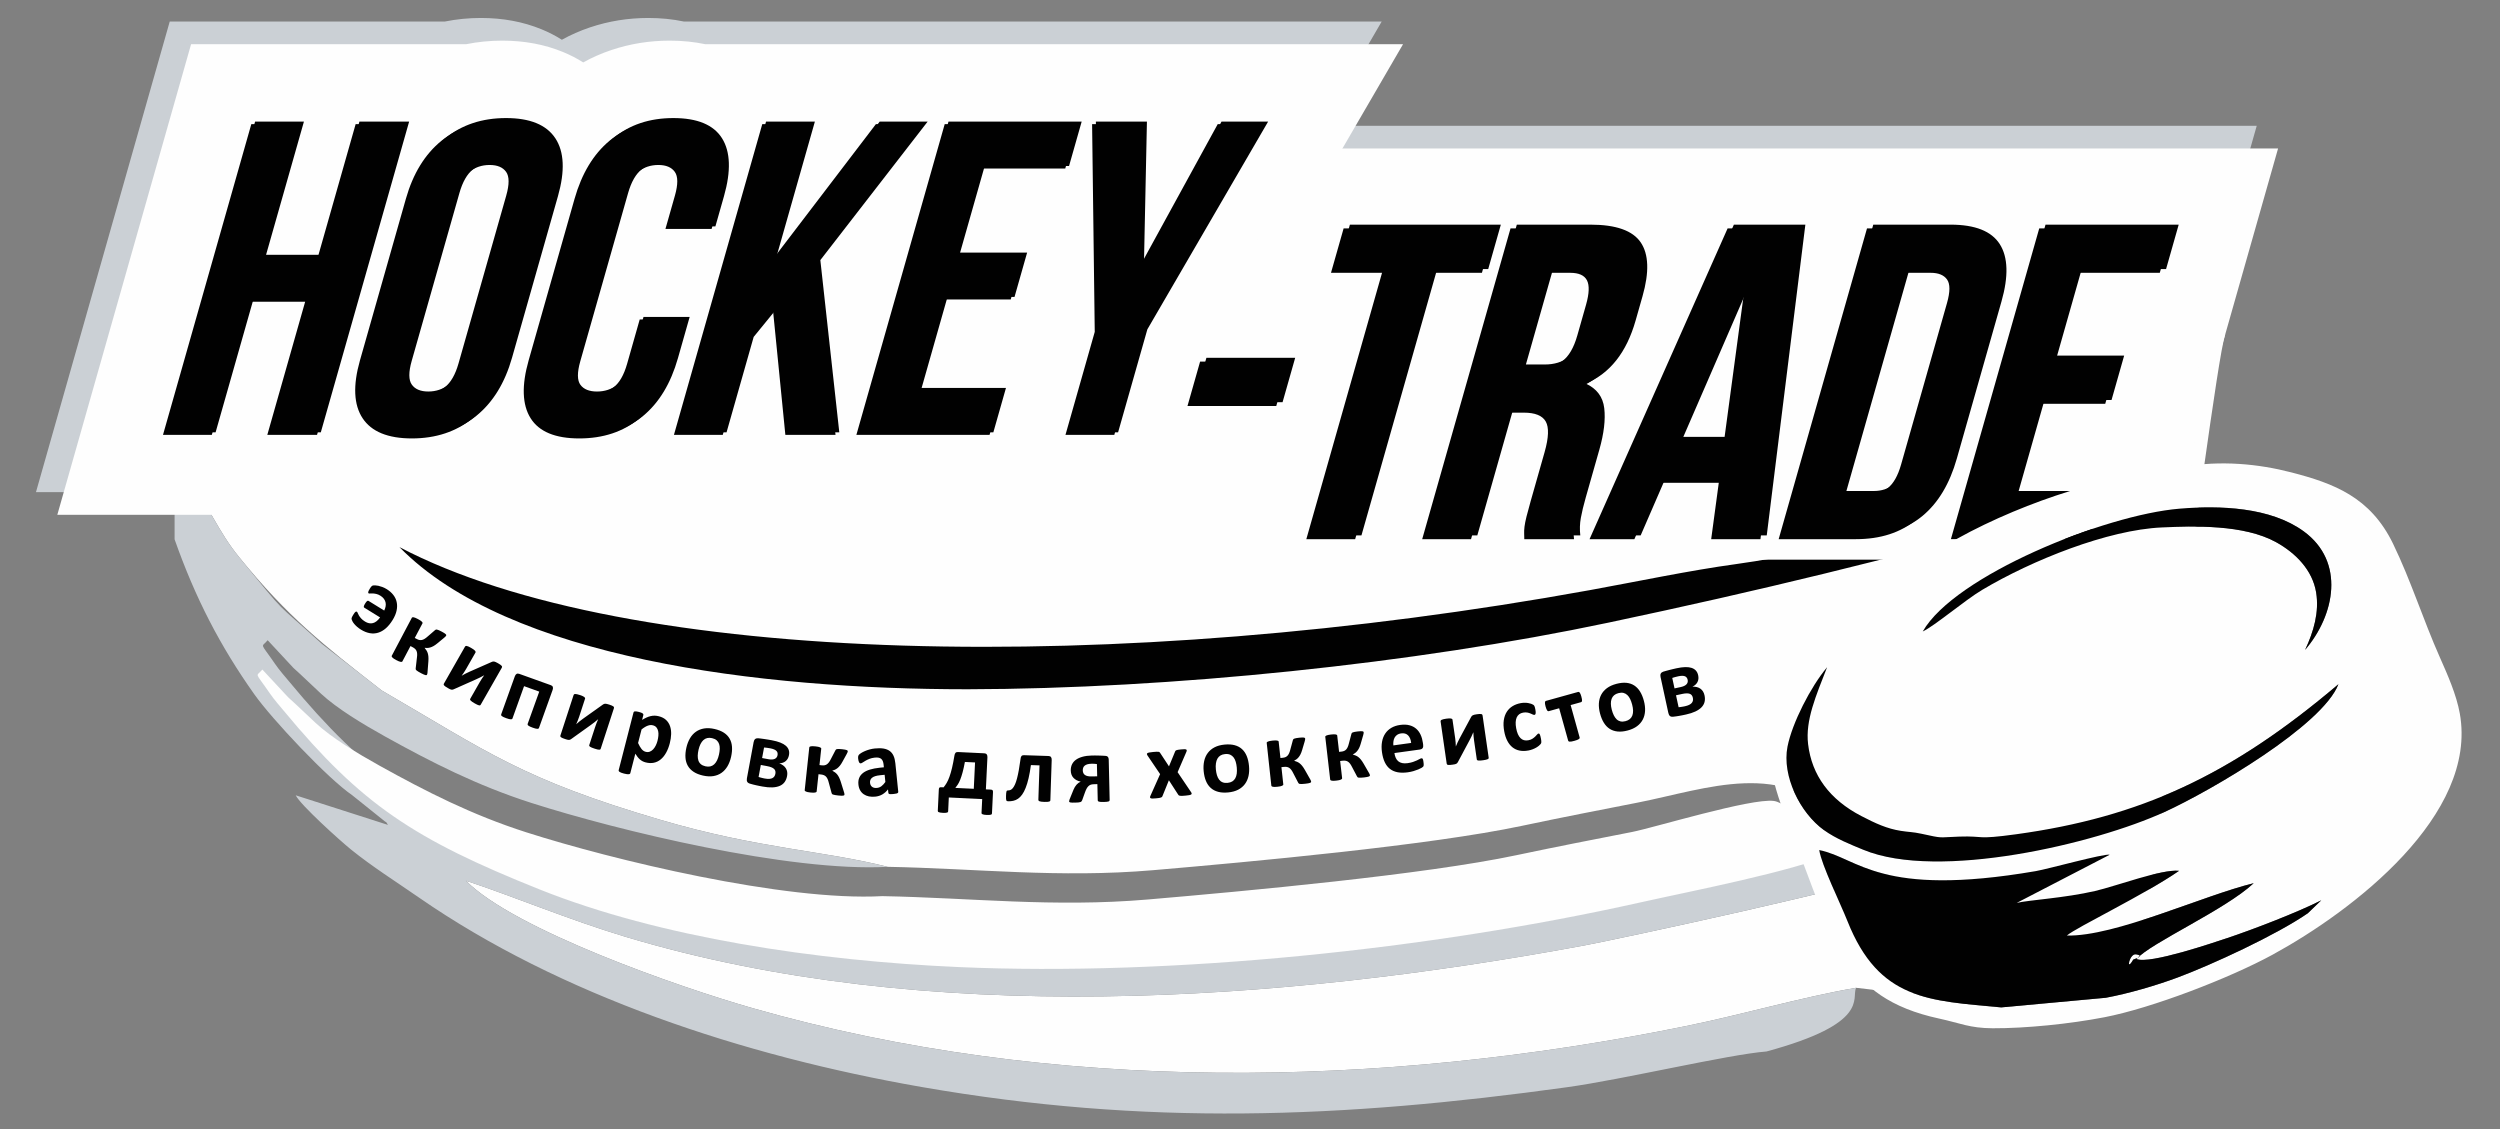 <?xml version="1.0" encoding="UTF-8"?>
<!DOCTYPE svg PUBLIC "-//W3C//DTD SVG 1.1//EN" "http://www.w3.org/Graphics/SVG/1.1/DTD/svg11.dtd">
<!-- Creator: CorelDRAW 2020 (64-Bit) -->
<svg xmlns="http://www.w3.org/2000/svg" xml:space="preserve" width="15.5cm" height="7cm" version="1.1" style="shape-rendering:geometricPrecision; text-rendering:geometricPrecision; image-rendering:optimizeQuality; fill-rule:evenodd; clip-rule:evenodd"
viewBox="0 0 155000 70000"
 xmlns:xlink="http://www.w3.org/1999/xlink"
 xmlns:xodm="http://www.corel.com/coreldraw/odm/2003">
 <rect x="0" y="0" width="155000" height="70000" fill="#808080" stroke="none"/>
 <defs>
  <style type="text/css">
   <![CDATA[
    .fil0 {fill:#FEFEFE}
    .fil3 {fill:#010101}
    .fil1 {fill:#CBD0D5}
    .fil4 {fill:#FEFEFE;fill-rule:nonzero}
    .fil5 {fill:#010101;fill-rule:nonzero}
    .fil2 {fill:#CBD0D5;fill-rule:nonzero}
   ]]>
  </style>
 </defs>
 <g id="Слой_x0020_1">
  <g id="_202926416">
   <path class="fil0" d="M10824.5 20742.5c49576.3,0 76905.1,0 127137.2,0 -452.8,1275.9 -2226.4,15326.6 -2528,16319.3 -1603.1,403.8 -264.8,25870 -5717.5,22236 -1690.7,-1126.7 -1149.5,3673.9 -14641.9,1945.1 -3427.6,593.5 -7022.8,1656 -10573.1,2379.5 -18917,3854.7 -39201.2,4219.3 -57861.6,-1123.2 -4535.7,-1298.6 -14722.9,-4844 -17755.7,-7895.6 2963.9,978.7 6380.1,2418.6 9856.6,3466.1 18681.8,5628.6 40502,4072 59462.1,553.6 1960.2,-363.9 17722.9,-3746.4 19944.2,-4736.6 1156,-515.3 541.5,-222.2 1062.4,-798 -1729.5,-422.3 -3225.8,-1746.4 -5033.7,-2031.5 -3550.2,-4078.5 -8362.9,-2136.1 -12645.7,-1294.6 -2546.5,500.5 -4563.5,887.3 -7183.4,1442.1 -5701.2,1207.2 -16800.1,2229.3 -22865.2,2747.9 -5822,497.9 -10943.6,-106.1 -16446.8,-209.7 -4011.6,-1016.1 -7981.8,-1119.7 -14062.1,-2905.7 -8609.9,-2529 -10736.1,-4212.2 -17304.2,-8027.7 -3706.2,-2886.9 -5797.2,-4545.8 -8822,-8241.5 -1343.6,-1641.8 -1894.1,-3201.6 -3286.1,-5123.7l-735.5 105.1 0 -8806.9z"/>
   <path class="fil1" d="M114175.5 51057.2c-2776.1,1179.6 -8832,2334.3 -12188,3085.2 -12970.3,2901.6 -29013.8,4581.2 -42228.6,3997.8 -8782.8,-387.6 -18497.7,-1823.8 -25975.2,-4814 -7798.6,-3118.7 -11049.5,-5267.4 -15863,-11078.9 -221.9,-268 -582,-670.2 -866.8,-1085.2 -961.8,-1401.3 -858.6,-981.1 -458.3,-1468.5l1593.7 1714.1c663.3,597.6 924.7,869.2 1708,1596.4 986.8,916.1 2578.6,1880.4 3968.6,2652.7 2862,1590 5717.6,3049 9095.2,4129.3 5328,1704.2 15998.9,4289.1 22073.3,3956.8 -4011.6,-1016.1 -7981.8,-1119.7 -14062.1,-2905.7 -8609.9,-2529 -10736.1,-4212.2 -17304.2,-8027.7l-3711 -2890.6c-3120.3,-2849.5 -1935.6,-1471.1 -5111,-5350.9 -1343.6,-1641.8 -1894.1,-3201.6 -3286.1,-5123.7l-735.5 105.1 0 3887.3c1290.1,3657.8 2828.3,6622.2 4937.6,9600.8 1108.6,1565.6 4572.3,5239.9 6073,6263.9l2068.9 1657.6c26.6,-49.5 99.5,123.4 150,184.5l-5719.4 -1835.3c282.2,588.8 2740.4,2806.4 3432,3364.6 1320.1,1065.7 2750.9,1965.6 4203.9,2971.9 8762.1,6068.2 20091.1,9818.5 31177.2,11750 13841.8,2411.5 26002.6,1954.7 40016.7,10.8 3495.3,-484.8 9977.7,-2027 12361.5,-2215 6418.8,-1739.9 5259.1,-3284.2 5548.4,-3947.6 -3427.6,593.5 -7022.8,1656 -10573.1,2379.5 -18917,3854.7 -39201.2,4219.3 -57861.6,-1123.2 -4535.7,-1298.6 -14722.9,-4844 -17755.7,-7895.6 2963.9,978.7 6380.1,2418.6 9856.6,3466.1 18681.8,5628.6 40502,4072 59462.1,553.6 1960.2,-363.9 17722.9,-3746.4 19944.2,-4736.6 1156,-515.3 541.5,-222.2 1062.4,-798 -1729.5,-422.3 -3225.8,-1746.4 -5033.7,-2031.5z"/>
   <path class="fil2" d="M11808.8 30514.2l-9579.4 0 8294.4 -29179.7 17057.1 0c733.7,-146.7 1478.7,-220.2 2234.9,-220.2 1365.1,0 2617.5,233.5 3757.1,700.4 451,184.7 871.9,401.4 1263,650.2 548.1,-305.1 1128.5,-560.5 1741.1,-766.4 1159.1,-389.3 2364.2,-584.2 3615,-584.2 777.4,0 1513.6,73.5 2208.5,220.2l43265.5 0 -11496.8 19779.3 -2672 9400.4 -4955.1 0 -1521.7 2778.9 -973.7 0 58.2 -2778.9 -23382.6 0 -2120.1 2778.9 -2456.1 0 789.8 -2778.9 -108 0c-732.8,146.7 -1478.7,220.2 -2237.6,220.2 -1386.5,0 -2641.9,-233.5 -3766.1,-700.4 -444.4,-184.6 -859.1,-401.3 -1244.3,-650 -555.1,305.4 -1141.7,560.8 -1759.8,766.2 -1172,389.4 -2374,584.2 -3605.9,584.2 -765.3,0 -1495.3,-73.5 -2189.9,-220.2l-10215.5 0z"/>
   <g>
    <path class="fil2" d="M73082.3 16057.1l2816.5 0 2347 -8256.8c9025.3,0 17986.2,0 26888.1,0l7860.7 0 6223.8 0c6862,0 13803.7,0 20698.7,0l-3600.1 12665.9 -1073.6 0 -1093.7 3847.9 1073.6 0 -2552.5 8979 -58506.3 0 1299.1 -4570.1 -9715.4 0 3600.1 -12665.9 3734 0z"/>
    <path class="fil2" d="M73472.6 20779.8l5504.6 0 -782.3 2752.3 -5504.6 0 782.3 -2752.3zm8897.5 -8256.9l9357.8 0 -782.3 2752.3 -3165.2 0 -4694.1 16513.8 -3027.5 0 4694.1 -16513.8 -3165.2 0 782.4 -2752.3zm11202.5 19266.1c-0.2,-128.4 -3,-247.7 -8.4,-357.8 -5.4,-110.1 1.6,-247.7 21,-412.8 19.4,-165.2 61,-376.2 124.9,-633.1 63.8,-256.9 150.5,-577.9 260,-963.3l860.6 -3027.5c255.6,-899.1 279.6,-1532.1 72,-1899.1 -207.6,-367 -660.1,-550.5 -1357.3,-550.5l-1045.9 0 -2229.7 7844.1 -3027.5 0 5476.4 -19266.1 4568.8 0c1578,0 2615.9,367 3113.7,1100.9 497.9,734 535.5,1844.1 113,3330.3l-430.2 1513.8c-563.3,1981.6 -1594.2,3284.4 -3092.7,3908.3 682,311.9 1064.8,821 1148.4,1527.4 83.6,706.5 -18.1,1564.3 -304.9,2573.4l-844.9 2972.5c-135.6,477.1 -235.9,894.5 -301,1252.3 -65,357.8 -76.2,720.2 -33.8,1087.2l-3082.5 0zm1391.4 -16513.8l-1682.1 5917.4 1183.5 0c568.8,0 1055.4,-146.7 1460,-440.3 404.5,-293.6 716.4,-825.7 935.4,-1596.3l539.9 -1899.2c198.2,-697.2 217.7,-1201.8 58.7,-1513.7 -159.1,-311.9 -504.7,-467.9 -1036.7,-467.9l-1458.7 0zm13250.8 16513.8l-3055.1 0 470.7 -3495.5 -3715.5 0 -1516.6 3495.5 -2779.8 0 8559 -19266.1 4431.2 0 -2393.9 19266.1zm-5171.4 -6110.1l2917.4 0 1310.8 -9743.1 -4228.2 9743.1zm11776.2 -13156l4789.1 0c1522.9,0 2541.2,403.7 3054.8,1211 513.7,807.3 548.8,1990.9 105.4,3550.5l-2769.5 9743.1c-443.3,1559.6 -1151.3,2743.1 -2123.8,3550.5 -972.6,807.3 -2220.4,1211 -3743.4,1211l-4789 0 5476.4 -19266.1zm2245.3 2752.3l-3911.8 13761.5 1706.5 0c477,0 892.3,-137.6 1245.7,-412.9 353.5,-275.2 629.4,-761.5 827.6,-1458.7l2847.7 -10018.3c198.2,-697.3 198.8,-1183.6 1.8,-1458.8 -197,-275.2 -534.1,-412.8 -1011.1,-412.8l-1706.4 0zm9153.3 5366.9l4156 0 -782.3 2752.3 -4156 0 -1603.8 5642.3 5229.4 0 -782.4 2752.3 -8257 0 5476.5 -19266.1 8256.9 0 -782.3 2752.3 -5229.4 0 -1525.6 5366.9z"/>
    <path class="fil2" d="M73082.3 21014.1l5504.5 0 -782.3 2752.3 -5504.6 0 782.4 -2752.3zm8897.5 -8257l9357.7 0 -782.3 2752.3 -3165.1 0 -4694.2 16513.8 -3027.4 0 4694.2 -16513.8 -3165.1 0 782.2 -2752.3zm11202.4 19266.1c-0.2,-128.5 -2.9,-247.7 -8.3,-357.8 -5.5,-110 1.5,-247.7 21,-412.8 19.4,-165.2 61.1,-376.2 124.9,-633 63.9,-257 150.6,-578 260,-963.3l860.6 -3027.6c255.6,-899 279.6,-1532 71.9,-1899 -207.5,-367 -660,-550.5 -1357.3,-550.5l-1045.9 0 -2229.7 7844 -3027.4 0 5476.5 -19266.1 4568.7 0c1578,0 2615.9,367 3113.7,1101 497.7,734 535.4,1844 113,3330.3l-430.3 1513.8c-563.2,1981.6 -1594.2,3284.4 -3092.6,3908.2 682.1,311.8 1064.7,821.1 1148.3,1527.6 83.6,706.3 -18,1564.2 -304.9,2573.3l-844.9 2972.5c-135.6,477 -235.9,894.5 -300.9,1252.2 -64.9,357.8 -76.2,720.2 -33.8,1087.2l-3082.6 0zm1391.4 -16513.8l-1682.1 5917.5 1183.5 0c568.8,0 1055.4,-146.8 1460.1,-440.4 404.5,-293.5 716.2,-825.7 935.4,-1596.3l539.7 -1899c198.3,-697.3 217.9,-1202 58.9,-1513.8 -159.2,-312 -504.7,-468 -1036.7,-468l-1458.8 0zm13250.8 16513.8l-3055 0 470.7 -3495.4 -3715.6 0 -1516.6 3495.4 -2779.8 0 8559.1 -19266.1 4431.2 0 -2394 19266.1zm-5171.4 -6110l2917.4 0 1310.8 -9743.1 -4228.2 9743.1zm11776.4 -13156.1l4788.9 0c1523,0 2541.3,403.7 3055,1211.2 513.5,807.3 548.6,1990.8 105.3,3550.4l-2769.5 9743.1c-443.3,1559.6 -1151.2,2743.1 -2123.7,3550.4 -972.8,807.3 -2220.6,1211 -3743.5,1211l-4788.9 0 5476.4 -19266.1zm2245.2 2752.3l-3911.8 13761.5 1706.5 0c477,0 892.2,-137.6 1245.7,-412.8 353.6,-275.3 629.3,-761.5 827.6,-1458.8l2847.8 -10018.3c198.1,-697.3 198.7,-1183.4 1.7,-1458.6 -197,-275.3 -534,-413 -1011,-413l-1706.5 0zm9153.3 5367l4155.9 0 -782.3 2752.3 -4155.9 0 -1603.9 5642.2 5229.4 0 -782.4 2752.3 -8256.8 0 5476.5 -19266.1 8256.8 0 -782.3 2752.3 -5229.3 0 -1525.7 5367z"/>
    <path class="fil2" d="M12043 25401.3l-3027.5 0 5476.4 -19266.1 3027.6 0 -2347.1 8256.9 3440.4 0 2347.1 -8256.9 3082.5 0 -5476.4 19266.1 -3082.6 0 2347 -8256.9 -3440.4 0 -2347 8256.9zm12158.8 -4431.2c-198.2,697.2 -195.6,1188 8,1472.5 203.5,284.4 543.8,426.6 1020.9,426.6 477.1,0 898.2,-142.2 1263.5,-426.6 365.3,-284.5 647,-775.3 845.2,-1472.5l2957.3 -10403.7c198.2,-697.3 195.4,-1188.1 -8.1,-1472.5 -203.6,-284.4 -543.9,-426.6 -1021,-426.6 -477,0 -898.2,142.2 -1263.4,426.6 -365.3,284.4 -647,775.2 -845.2,1472.5l-2957.2 10403.7zm-125.1 -10211c443.4,-1559.7 1178.2,-2756.9 2204.5,-3591.8 1026.3,-834.8 2282.6,-1252.3 3768.8,-1252.3 1486.2,0 2505.2,417.5 3056.9,1252.3 551.7,834.9 605.9,2032.1 162.5,3591.8l-2847.7 10018.3c-443.4,1559.6 -1178.2,2756.9 -2204.6,3591.8 -1026.2,834.8 -2282.5,1252.3 -3768.8,1252.3 -1486.1,0 -2505.1,-417.5 -3056.8,-1252.3 -551.7,-834.9 -605.9,-2032.2 -162.5,-3591.8l2847.7 -10018.3zm17358.3 7486.2l-727.6 2559.7c-443.3,1559.6 -1163.1,2752.3 -2159.3,3577.9 -996.2,825.7 -2237.3,1238.6 -3723.6,1238.6 -1486.2,0 -2491.4,-417.5 -3015.6,-1252.3 -524.2,-834.9 -564.5,-2032.2 -121.1,-3591.8l2847.7 -10018.3c443.3,-1559.7 1164.4,-2756.9 2163.1,-3591.8 998.8,-834.8 2241.3,-1252.3 3727.6,-1252.3 1486.2,0 2491.4,417.5 3015.6,1252.3 524.1,834.9 564.6,2032.1 121.2,3591.8l-532 1871.5 -2862.4 0 586.7 -2064.2c198.2,-697.3 195.6,-1188.1 -8,-1472.5 -203.5,-284.4 -543.9,-426.6 -1021,-426.6 -477.1,0 -898.1,142.2 -1263.4,426.6 -365.3,284.4 -648.3,779.8 -846.5,1477.1l-2962.5 10422c-198.2,697.2 -195.5,1188.1 10.7,1463.3 206.2,275.3 547.7,412.9 1024.8,412.9 477,0 897,-137.6 1259.6,-412.9 362.7,-275.2 643,-761.5 841.2,-1458.7l782.3 -2752.3 2862.5 0zm5405.5 -522.9l-1436.5 1761.4 -1682 5917.5 -3027.6 0 5476.5 -19266.1 3027.5 0 -2386.1 8394.5 6404.5 -8394.5 2972.5 0 -6651.9 8587.1 1175.5 10679 -3110.2 0 -762.2 -7678.9zm11362 -3468l4155.9 0 -782.4 2752.3 -4155.9 0 -1603.9 5642.3 5229.4 0 -782.3 2752.3 -8256.9 0 5476.4 -19266.1 8256.9 0 -782.3 2752.3 -5229.3 0 -1525.6 5366.9zm8582.3 4761.5l-164.3 -12880.7 3165.2 0 -183.9 8779.9 4807.7 -8779.9 2889.9 0 -7487 12880.7 -1815.1 6385.4 -3027.5 0 1815 -6385.4z"/>
    <path class="fil2" d="M11808.7 25557.3l-3027.4 0 5476.5 -19266 3027.4 0 -2347 8257 3440.4 0 2347 -8257 3082.6 0 -5476.4 19266 -3082.6 0 2347 -8256.8 -3440.4 0 -2347.1 8256.8zm12158.8 -4431.2c-198.2,697.3 -195.7,1188.1 8,1472.6 203.4,284.3 543.8,426.5 1020.9,426.5 477,0 898.2,-142.2 1263.6,-426.5 365.1,-284.5 646.9,-775.3 845.1,-1472.6l2957.3 -10403.6c198.2,-697.3 195.3,-1188 -8.1,-1472.5 -203.6,-284.4 -544,-426.6 -1021,-426.6 -477.1,0 -898.3,142.2 -1263.4,426.6 -365.4,284.5 -646.9,775.2 -845.1,1472.5l-2957.3 10403.6zm-125 -10210.9c443.2,-1559.7 1178,-2756.9 2204.3,-3591.7 1026.4,-835 2282.6,-1252.4 3768.9,-1252.4 1486.1,0 2505.2,417.4 3056.8,1252.4 551.6,834.8 605.8,2032 162.6,3591.7l-2847.8 10018.3c-443.4,1559.6 -1178.2,2756.8 -2204.5,3591.8 -1026.2,834.8 -2282.6,1252.2 -3768.8,1252.2 -1486.3,0 -2505.1,-417.4 -3056.9,-1252.2 -551.6,-835 -605.8,-2032.2 -162.5,-3591.8l2847.9 -10018.3zm17358 7486.1l-727.7 2559.7c-443.1,1559.6 -1162.8,2752.4 -2159.1,3578 -996.1,825.7 -2237.4,1238.5 -3723.7,1238.5 -1486.2,0 -2491.3,-417.4 -3015.6,-1252.2 -524.1,-835 -564.5,-2032.2 -121.1,-3591.8l2847.8 -10018.3c443.2,-1559.7 1164.3,-2756.9 2163.1,-3591.7 998.8,-835 2241.3,-1252.4 3727.5,-1252.4 1486.3,0 2491.5,417.4 3015.7,1252.4 524.1,834.8 564.3,2032 121.1,3591.7l-532.1 1871.6 -2862.3 0 586.9 -2064.3c198.2,-697.3 195.4,-1188 -8,-1472.5 -203.7,-284.4 -544.1,-426.6 -1021.1,-426.6 -477.1,0 -898.3,142.2 -1263.4,426.6 -365.4,284.5 -648.3,779.8 -846.4,1477.1l-2962.6 10421.9c-198.1,697.3 -195.6,1188.2 10.6,1463.4 206.2,275.2 547.8,412.8 1024.9,412.8 477,0 896.9,-137.6 1259.6,-412.8 362.5,-275.2 643,-761.5 841.2,-1458.8l782.4 -2752.3 2862.3 0zm5405.4 -522.8l-1436.4 1761.5 -1682.1 5917.3 -3027.4 0 5476.4 -19266 3027.5 0 -2386.2 8394.5 6404.6 -8394.5 2972.4 0 -6651.9 8587.1 1175.4 10678.9 -3110.1 0 -762.2 -7678.8zm11362 -3467.9l4155.9 0 -782.4 2752.3 -4155.9 0 -1603.8 5642.2 5229.4 0 -782.4 2752.2 -8256.8 0 5476.4 -19266 8256.9 0 -782.3 2752.3 -5229.4 0 -1525.6 5367zm8582.4 4761.4l-164.5 -12880.7 3165.3 0 -184 8779.8 4807.7 -8779.8 2889.9 0 -7486.8 12880.7 -1815.2 6385.3 -3027.6 0 1815.2 -6385.3z"/>
   </g>
   <path class="fil0" d="M113845 52874.6c-476.3,-547.2 -2833.8,-3083.3 -3874,-3216.4 -1404.6,-180 -7428.4,1658 -8771.6,1921.9 -2546.6,500.4 -4563.5,887.3 -7183.4,1442.1 -5701.2,1207.2 -16800.2,2229.3 -22865.2,2747.9 -5822,497.9 -10943.6,-106.1 -16446.8,-209.8 -6074.5,332.3 -16745.3,-2252.5 -22073.4,-3956.7 -3377.5,-1080.4 -6233.1,-2539.3 -9095.2,-4129.4 -1390,-772.2 -2981.7,-1736.5 -3968.5,-2652.6 -783.3,-727.2 -1044.7,-998.9 -1708,-1596.5l-1593.7 -1714c-400.4,487.4 -503.5,67.1 458.3,1468.4 284.8,415.1 644.8,817.2 866.8,1085.2 4813.4,5811.6 8064.4,7960.2 15863,11079 7477.4,2990.2 17192.4,4426.3 25975.2,4814 13214.8,583.3 29258.3,-1096.2 42228.5,-3997.8 3356.1,-750.9 9411.9,-1905.6 12188,-3085.3z"/>
   <path class="fil3" d="M59962.3 42734.4c12603.7,-24.6 27699.5,-1582.3 39777,-4134.4 9445,-1995.8 17315.7,-3931 26340.7,-6409.8l8149.6 -2576.3c-1118.6,-225.7 -14953.7,3140.8 -17592.5,3625.4 -3119.9,573.1 -5747.5,1290.7 -8999.6,1734 -2862.2,390.3 -6202.1,1094.9 -9070.8,1615.7 -29209,5303 -59665,4754.5 -73802.5,-2668.1 6751.2,6894.2 22265.3,8812 35198.1,8813.5z"/>
   <path class="fil4" d="M13132.7 31919.3l-9579.5 0 8294.4 -29179.7 17057.1 0c733.7,-146.7 1478.8,-220.2 2234.9,-220.2 1365.1,0 2617.5,233.5 3757.1,700.4 451,184.6 871.9,401.4 1263,650.2 548.2,-305.1 1128.5,-560.6 1741.1,-766.4 1159.2,-389.4 2364.2,-584.2 3615,-584.2 777.4,0 1513.6,73.5 2208.5,220.2l43265.6 0 -11496.9 19779.2 -2672 9400.5 -4955.1 0 -1521.7 2778.9 -973.7 0 58.2 -2778.9 -23382.6 0 -2120.1 2778.9 -2456.1 0 789.9 -2778.9 -108.1 0c-732.8,146.7 -1478.7,220.2 -2237.6,220.2 -1386.4,0 -2641.9,-233.5 -3766.1,-700.4 -444.4,-184.6 -859.1,-401.3 -1244.3,-650 -555.1,305.4 -1141.7,560.8 -1759.8,766.2 -1171.9,389.4 -2374,584.2 -3605.9,584.2 -765.3,0 -1495.3,-73.5 -2189.9,-220.2l-10215.4 0z"/>
   <path class="fil4" d="M74406.1 17462.2l2816.5 0 2347 -8256.8c9025.3,0 17986.3,0 26888.1,0l7860.7 0 6223.8 0c6862.1,0 13803.7,0 20698.7,0l-3600.1 12665.9 -1073.6 0 -1093.7 3847.8 1073.6 0 -2552.5 8979.1 -58506.3 0 1299.1 -4570.1 -9715.4 0 3600.1 -12665.9 3734 0z"/>
   <path class="fil5" d="M74796.4 22184.8l5504.6 0 -782.3 2752.3 -5504.6 0 782.3 -2752.3zm8897.5 -8256.8l9357.8 0 -782.3 2752.3 -3165.1 0 -4694.2 16513.8 -3027.5 0 4694.1 -16513.8 -3165.1 0 782.3 -2752.3zm11202.5 19266.1c-0.2,-128.5 -3,-247.7 -8.4,-357.9 -5.4,-110 1.6,-247.7 21,-412.7 19.5,-165.2 61.1,-376.2 124.9,-633.1 63.9,-256.9 150.5,-578 260,-963.3l860.6 -3027.5c255.6,-899.1 279.6,-1532.2 72,-1899.1 -207.6,-367 -660.1,-550.5 -1357.3,-550.5l-1045.8 0 -2229.7 7844.1 -3027.6 0 5476.5 -19266.1 4568.7 0c1578.1,0 2615.9,366.9 3113.7,1100.9 497.9,734 535.5,1844 113.1,3330.3l-430.3 1513.7c-563.3,1981.7 -1594.2,3284.5 -3092.6,3908.3 682,312 1064.8,821.1 1148.3,1527.5 83.6,706.4 -18,1564.2 -304.9,2573.4l-844.9 2972.5c-135.6,477 -235.9,894.5 -301,1252.3 -65,357.8 -76.2,720.2 -33.8,1087.2l-3082.5 0zm1391.4 -16513.8l-1682 5917.4 1183.4 0c568.8,0 1055.5,-146.8 1460,-440.3 404.6,-293.6 716.4,-825.8 935.4,-1596.4l539.9 -1899.1c198.2,-697.2 217.7,-1201.8 58.7,-1513.7 -159.1,-311.9 -504.7,-467.9 -1036.7,-467.9l-1458.7 0zm13250.9 16513.8l-3055.1 0 470.7 -3495.5 -3715.6 0 -1516.6 3495.5 -2779.8 0 8559 -19266.1 4431.2 0 -2393.8 19266.1zm-5171.5 -6110.2l2917.4 0 1310.8 -9743.1 -4228.2 9743.1zm11776.2 -13155.9l4789.1 0c1522.9,0 2541.2,403.6 3054.8,1211 513.7,807.3 548.8,1990.8 105.4,3550.5l-2769.5 9743.1c-443.3,1559.6 -1151.3,2743.1 -2123.8,3550.4 -972.6,807.4 -2220.4,1211.1 -3743.4,1211.1l-4789 0 5476.4 -19266.1zm2245.3 2752.3l-3911.8 13761.4 1706.5 0c477,0 892.3,-137.6 1245.8,-412.8 353.4,-275.2 629.3,-761.5 827.5,-1458.7l2847.7 -10018.3c198.2,-697.4 198.8,-1183.6 1.8,-1458.8 -197,-275.2 -534,-412.8 -1011.1,-412.8l-1706.4 0zm9153.3 5366.9l4156 0 -782.3 2752.3 -4156 0 -1603.8 5642.2 5229.4 0 -782.4 2752.4 -8256.9 0 5476.4 -19266.1 8256.9 0 -782.3 2752.3 -5229.4 0 -1525.6 5366.9z"/>
   <path class="fil5" d="M74406.2 22419.2l5504.5 0 -782.4 2752.3 -5504.5 0 782.4 -2752.3zm8897.5 -8257l9357.6 0 -782.3 2752.3 -3165.1 0 -4694.1 16513.8 -3027.5 0 4694.1 -16513.8 -3165.1 0 782.4 -2752.3zm11202.3 19266.1c-0.1,-128.5 -2.8,-247.7 -8.4,-357.8 -5.3,-110.1 1.7,-247.7 21,-412.9 19.5,-165.1 61.2,-376.1 125.1,-633 63.9,-256.9 150.5,-578 260,-963.3l860.6 -3027.6c255.5,-899 279.4,-1531.9 71.9,-1898.9 -207.6,-367 -660.1,-550.5 -1357.4,-550.5l-1045.8 0 -2229.7 7844 -3027.5 0 5476.5 -19266.1 4568.7 0c1578,0 2616,367 3113.6,1101 497.9,734 535.6,1843.9 113.1,3330.2l-430.3 1513.8c-563.3,1981.7 -1594.1,3284.5 -3092.6,3908.3 682,311.8 1064.7,821 1148.4,1527.5 83.5,706.4 -18,1564.2 -305,2573.4l-844.8 2972.4c-135.7,477 -236.1,894.6 -301,1252.3 -64.9,357.8 -76.3,720.2 -33.8,1087.2l-3082.6 0zm1391.4 -16513.8l-1682 5917.5 1183.5 0c568.8,0 1055.4,-146.8 1460,-440.5 404.6,-293.5 716.3,-825.6 935.3,-1596.3l539.9 -1898.9c198.1,-697.4 217.8,-1202 58.8,-1513.8 -159.1,-312 -504.8,-468 -1036.8,-468l-1458.7 0zm13250.8 16513.8l-3054.9 0 470.7 -3495.4 -3715.6 0 -1516.7 3495.4 -2779.8 0 8559.1 -19266.1 4431.2 0 -2394 19266.1zm-5171.4 -6110.1l2917.5 0 1310.7 -9743.1 -4228.2 9743.1zm11776.5 -13156l4788.9 0c1523,0 2541.3,403.7 3054.9,1211.1 513.6,807.4 548.7,1990.8 105.3,3550.5l-2769.4 9743.1c-443.4,1559.6 -1151.4,2743.1 -2123.9,3550.4 -972.6,807.3 -2220.4,1211 -3743.4,1211l-4788.9 0 5476.5 -19266.1zm2245 2752.3l-3911.6 13761.5 1706.4 0c477,0 892.3,-137.7 1245.8,-412.8 353.4,-275.3 629.3,-761.5 827.5,-1458.8l2847.7 -10018.3c198.2,-697.3 198.8,-1183.5 1.9,-1458.6 -197.1,-275.4 -534.2,-413 -1011.2,-413l-1706.5 0zm9153.4 5367l4155.9 0 -782.4 2752.3 -4155.9 0 -1603.7 5642.2 5229.4 0 -782.4 2752.3 -8256.9 0 5476.5 -19266.1 8256.8 0 -782.4 2752.3 -5229.3 0 -1525.6 5367z"/>
   <path class="fil5" d="M13366.8 26806.4l-3027.5 0 5476.4 -19266.1 3027.6 0 -2347 8256.8 3440.4 0 2347 -8256.8 3082.6 0 -5476.5 19266.1 -3082.6 0 2347.1 -8257 -3440.4 0 -2347.1 8257zm12158.8 -4431.3c-198.2,697.3 -195.6,1188.1 8,1472.6 203.5,284.3 543.9,426.6 1020.9,426.6 477.1,0 898.2,-142.3 1263.5,-426.6 365.3,-284.5 647,-775.3 845.2,-1472.6l2957.3 -10403.6c198.2,-697.3 195.4,-1188.1 -8.1,-1472.5 -203.5,-284.4 -543.9,-426.6 -1021,-426.6 -477,0 -898.1,142.2 -1263.4,426.6 -365.3,284.4 -646.9,775.2 -845.1,1472.5l-2957.3 10403.6zm-125.1 -10211c443.4,-1559.6 1178.3,-2756.9 2204.5,-3591.7 1026.3,-834.9 2282.6,-1252.3 3768.8,-1252.3 1486.3,0 2505.3,417.4 3056.9,1252.3 551.7,834.8 605.9,2032.1 162.5,3591.7l-2847.7 10018.4c-443.4,1559.6 -1178.2,2756.9 -2204.5,3591.7 -1026.3,834.9 -2282.6,1252.4 -3768.8,1252.4 -1486.2,0 -2505.2,-417.5 -3056.9,-1252.4 -551.7,-834.8 -605.9,-2032.1 -162.5,-3591.7l2847.7 -10018.4zm17358.3 7486.3l-727.6 2559.6c-443.3,1559.7 -1163.1,2752.3 -2159.3,3578 -996.2,825.7 -2237.3,1238.6 -3723.6,1238.6 -1486.2,0 -2491.4,-417.5 -3015.6,-1252.4 -524.1,-834.8 -564.5,-2032.1 -121.1,-3591.7l2847.7 -10018.4c443.4,-1559.6 1164.4,-2756.9 2163.2,-3591.7 998.7,-834.9 2241.2,-1252.3 3727.5,-1252.3 1486.2,0 2491.4,417.4 3015.6,1252.3 524.1,834.8 564.6,2032.1 121.2,3591.7l-532 1871.6 -2862.4 0 586.7 -2064.2c198.2,-697.3 195.6,-1188.1 -8,-1472.5 -203.5,-284.4 -543.9,-426.6 -1020.9,-426.6 -477.1,0 -898.2,142.2 -1263.5,426.6 -365.3,284.4 -648.3,779.8 -846.5,1477l-2962.5 10422.1c-198.2,697.2 -195.5,1188.1 10.7,1463.3 206.2,275.2 547.7,412.9 1024.8,412.9 477.1,0 897,-137.7 1259.6,-412.9 362.7,-275.2 643.1,-761.5 841.2,-1458.7l782.4 -2752.3 2862.4 0zm5405.5 -522.9l-1436.5 1761.4 -1682 5917.5 -3027.5 0 5476.4 -19266.1 3027.5 0 -2386.1 8394.4 6404.5 -8394.4 2972.5 0 -6651.9 8587.1 1175.5 10679 -3110.2 0 -762.2 -7678.9zm11362 -3468l4155.9 0 -782.3 2752.3 -4156 0 -1603.8 5642.2 5229.3 0 -782.3 2752.4 -8256.9 0 5476.4 -19266.1 8257 0 -782.4 2752.3 -5229.3 0 -1525.6 5366.9zm8582.3 4761.5l-164.3 -12880.7 3165.2 0 -183.9 8779.8 4807.7 -8779.8 2889.9 0 -7487 12880.7 -1815.1 6385.4 -3027.5 0 1815 -6385.4z"/>
   <path class="fil5" d="M13132.6 26962.4l-3027.4 0 5476.4 -19266 3027.5 0 -2347.1 8256.9 3440.4 0 2347.1 -8256.9 3082.6 0 -5476.5 19266 -3082.6 0 2347.1 -8256.8 -3440.5 0 -2347 8256.8zm12158.6 -4431.2c-198.1,697.3 -195.5,1188.1 8,1472.5 203.6,284.4 543.9,426.6 1021.1,426.6 477,0 898.1,-142.2 1263.4,-426.6 365.3,-284.4 647,-775.2 845.1,-1472.5l2957.4 -10403.6c198.1,-697.3 195.4,-1188.1 -8,-1472.6 -203.7,-284.3 -544,-426.5 -1021,-426.5 -477.2,0 -898.3,142.2 -1263.4,426.5 -365.5,284.5 -647.1,775.3 -845.2,1472.6l-2957.4 10403.6zm-125 -10211c443.3,-1559.6 1178.1,-2756.8 2204.5,-3591.6 1026.3,-835 2282.6,-1252.4 3768.9,-1252.4 1486.1,0 2505.1,417.4 3056.8,1252.4 551.6,834.8 605.7,2032 162.4,3591.6l-2847.7 10018.3c-443.3,1559.7 -1178.1,2756.9 -2204.5,3591.9 -1026.3,834.8 -2282.6,1252.2 -3768.7,1252.2 -1486.3,0 -2505.3,-417.4 -3057,-1252.2 -551.6,-835 -605.7,-2032.2 -162.4,-3591.9l2847.7 -10018.3zm17358.2 7486.2l-727.7 2559.6c-443.3,1559.7 -1163,2752.5 -2159.1,3578.1 -996.3,825.7 -2237.5,1238.5 -3723.8,1238.5 -1486.1,0 -2491.4,-417.4 -3015.5,-1252.2 -524.1,-835 -564.5,-2032.2 -121.2,-3591.9l2847.7 -10018.3c443.3,-1559.6 1164.4,-2756.8 2163.2,-3591.6 998.9,-835 2241.4,-1252.4 3727.5,-1252.4 1486.3,0 2491.6,417.4 3015.7,1252.4 524.1,834.8 564.4,2032 121.1,3591.6l-532.1 1871.7 -2862.2 0 586.8 -2064.3c198.1,-697.3 195.4,-1188.1 -8,-1472.6 -203.7,-284.3 -544,-426.5 -1021,-426.5 -477.2,0 -898.3,142.2 -1263.4,426.5 -365.4,284.5 -648.4,779.9 -846.6,1477.2l-2962.4 10421.9c-198.3,697.3 -195.7,1188.2 10.6,1463.4 206.1,275.2 547.8,412.8 1024.9,412.8 477,0 896.8,-137.6 1259.5,-412.8 362.6,-275.2 643,-761.5 841.3,-1458.8l782.4 -2752.3 2862.3 0zm5405.4 -522.8l-1436.4 1761.4 -1682.1 5917.4 -3027.5 0 5476.5 -19266 3027.4 0 -2386.1 8394.4 6404.5 -8394.4 2972.5 0 -6652.1 8587.1 1175.6 10678.9 -3110.1 0 -762.2 -7678.8zm11361.9 -3467.9l4155.9 0 -782.4 2752.2 -4155.9 0 -1603.7 5642.2 5229.3 0 -782.4 2752.3 -8256.8 0 5476.5 -19266 8256.8 0 -782.4 2752.2 -5229.4 0 -1525.5 5367.1zm8582.3 4761.4l-164.3 -12880.7 3165.2 0 -183.9 8779.8 4807.7 -8779.8 2889.9 0 -7487 12880.7 -1815.1 6385.3 -3027.6 0 1815.1 -6385.3z"/>
   <path class="fil0" d="M112791.2 52702.9c2424.6,482.9 3707.2,2977.4 13427.7,1305.9 758,-130.3 4258.8,-1103.3 4583.1,-1016l-5765.1 2986.7c794.1,-184.4 2945,-296.9 4863,-739.6 1307.5,-301.9 4125.9,-1365.8 5202.1,-1249.8 -2091.6,1456.2 -6373,3506.2 -6958.5,4014 3005.8,66.9 8439,-2479.9 11586.5,-3246.7 -1774.6,1658.5 -6398.6,3706 -7264.2,4701 795.1,347.2 4844.5,-1040.5 5596,-1289.2 1546.2,-511.6 4418,-1613.8 5858.2,-2351.8l-834.5 802.9c-1945.1,1346.4 -5991.8,3210.4 -8074.6,3985 -1351.7,502.6 -3049.1,995.6 -4454.8,1256.5l-6480.1 596.8c-4469,-421.1 -7579.9,-424.8 -9536.8,-5356.1 -424.1,-1068.6 -1604.3,-3479.6 -1748,-4399.6zm19640.9 6464.9c-408.4,-68.8 -636.7,1117.1 -201.6,378.4 1.2,-2.1 26.2,-44.5 29.3,-50.1 10.3,-18.9 781.4,-225.9 172.3,-328.3zm-13222 -20015.8c1961.5,-3445.8 11258.6,-7233.9 15931.3,-7615.5 2485.3,-203 5618.4,-104 7688.9,1406.5 2582,1883.4 1936.7,5186.3 84.3,7351.4 539.1,-1147.8 879.1,-2342.3 688.8,-3545.6 -221.8,-1401.8 -1272.3,-2457.5 -2464.8,-3122.3 -2020.4,-1126.3 -5128.1,-1011.2 -7099.2,-925.1 -3359.6,146.5 -8053.1,2031.4 -11146.7,3872.6 -1059.4,630.4 -2948.6,2235 -3682.6,2578zm25772.6 3268.4c-986.6,2559.5 -7845.1,6576.6 -10782.2,7923.5 -4292.2,1968.4 -14014.4,4267 -18668.7,2343 -769.6,-318.1 -1698.8,-682.6 -2440,-1216.6 -1499,-1080 -2620.4,-3373 -2267.1,-5176.7 285.5,-1458.1 1435.2,-3710.8 2455.9,-4925.8 -697.6,1790.9 -1352.6,3289 -1178.5,4766.3 227.5,1930.7 1331.2,3436 3296.8,4457.8 887.6,461.4 1593.2,786.4 2453,921.2 531.8,83.4 731.7,62.9 1254.7,175.2 1434.1,308 973.8,228.4 2377.1,180.8 1594,-54 956.8,207.5 3524.2,-145.8 7669.9,-1055.5 13295.3,-3634.2 19974.8,-9302.9zm3381.9 -8717.9c-1401.6,-2882 -3658.2,-3730.2 -6302.6,-4414.4 -2049.6,-530.2 -4363.4,-754.4 -6718.1,-347 -2429.9,420.5 -4349.1,681.6 -7006.9,1504 -2295.7,710.3 -4815.6,1743.2 -6999.4,2957.7 -4680.2,2602.9 -9613.8,6626.7 -11335.8,11549.6 -704.6,2014.7 74.9,4139.7 1140.1,6848 2478.3,6301.5 3070.5,10048.4 9079.9,11349.5 1307.1,282.9 1894.9,595.5 3322.1,602.2 2043,9.5 4786.9,-268.2 6940.9,-685.2 2933.5,-567.9 7732.9,-2413.4 10419.5,-3878.6 4996.7,-2725.1 12731.5,-8659.3 11603.2,-14953.4 -208.7,-1163.9 -755.1,-2395.3 -1234.3,-3474.4 -1040.9,-2344.4 -1802.7,-4784 -2908.6,-7058z"/>
   <path class="fil3" d="M132230.5 59546.2c-435.1,738.7 -206.8,-447.2 201.6,-378.4 609.1,102.4 -162,309.4 -172.3,328.3 -3.1,5.6 -28.1,48 -29.3,50.1zm-19439.3 -6843.3c143.7,920 1323.9,3331 1748,4399.6 1956.9,4931.3 5067.8,4935 9536.8,5356.1l6480.1 -596.8c1405.7,-260.9 3103.1,-753.9 4454.8,-1256.5 2082.8,-774.6 6129.5,-2638.6 8074.6,-3985l834.5 -802.9c-1440.2,738 -4312,1840.2 -5858.2,2351.8 -751.5,248.7 -4800.9,1636.4 -5596,1289.2 865.6,-995 5489.6,-3042.5 7264.2,-4701 -3147.5,766.8 -8580.7,3313.6 -11586.5,3246.7 585.5,-507.8 4866.9,-2557.8 6958.5,-4014 -1076.2,-116 -3894.6,947.9 -5202.1,1249.8 -1918,442.7 -4068.9,555.2 -4863,739.6l5765.1 -2986.7c-324.3,-87.3 -3825.1,885.7 -4583.1,1016 -9720.5,1671.5 -11003.1,-823 -13427.7,-1305.9z"/>
   <path class="fil3" d="M144982.7 42420.4c-6679.5,5668.7 -12304.9,8247.4 -19974.8,9302.9 -2567.4,353.3 -1930.2,91.8 -3524.2,145.8 -1403.3,47.6 -943,127.2 -2377.1,-180.8 -523,-112.3 -722.9,-91.8 -1254.7,-175.2 -859.8,-134.8 -1565.4,-459.8 -2453,-921.2 -1965.6,-1021.8 -3069.3,-2527.1 -3296.8,-4457.8 -174.1,-1477.3 480.9,-2975.4 1178.5,-4766.3 -1020.7,1215 -2170.4,3467.7 -2455.9,4925.8 -353.3,1803.7 768.1,4096.7 2267.1,5176.7 741.2,534 1670.4,898.5 2440,1216.6 4654.3,1924 14376.5,-374.6 18668.7,-2343 2937.1,-1346.9 9795.6,-5364 10782.2,-7923.5z"/>
   <path class="fil3" d="M119210.1 39152c734,-343 2623.2,-1947.6 3682.6,-2578 3093.6,-1841.2 7787.1,-3726.1 11146.7,-3872.6 1971.1,-86.1 5078.8,-201.2 7099.2,925.1 1192.5,664.8 2243,1720.5 2464.8,3122.3 190.3,1203.3 -149.7,2397.8 -688.8,3545.6 1852.4,-2165.1 2497.7,-5468 -84.3,-7351.4 -2070.5,-1510.5 -5203.6,-1609.5 -7688.9,-1406.5 -4672.7,381.6 -13969.8,4169.7 -15931.3,7615.5z"/>
   <g>
    <path class="fil5" d="M24340.9 38442.8c-128.2,208 -267.1,377.3 -416.2,509.6 -149.6,130.8 -306.8,222.4 -473.7,273.6 -166,51.9 -338.8,62.8 -518.9,31.3 -179.9,-31.4 -365.4,-105.6 -554.4,-222.2 -89.4,-55.2 -168.2,-112 -236.7,-172.2 -68.5,-60 -126.3,-118.2 -173.4,-174.6 -47.7,-55.4 -84.7,-109 -110.5,-159.3 -26.5,-49.7 -42,-87.6 -50.1,-113 -6.9,-25.5 -11.1,-45.7 -10.9,-61.2 -0.2,-15.4 4.3,-34.1 11.4,-57 7.1,-22.9 19.4,-50.8 36.3,-82.1 16.7,-31 40.4,-71.1 71.6,-121.9 52.4,-85 94.8,-138.3 125.8,-159.7 31.8,-20.6 59.7,-23.6 85.5,-7.6 19.8,12.2 36.8,38.1 51,78.8 15.3,40.4 37.7,88.7 70.3,145.4 31.7,56.5 77.4,118.9 136.8,186.4 58.6,68.3 141.1,134.5 248.5,200.8 169.4,104.4 332.9,135.2 490.2,93.7 157.6,-41.8 304.4,-158.9 442.2,-351.4l-981.3 -605.3c-24.1,-14.8 -32.6,-41.4 -27.3,-81 6.1,-38.8 32.7,-97.1 80.4,-174.4 47.7,-77.4 88.4,-128.1 121.5,-152.9 33.9,-24.2 62.1,-29.3 86.1,-14.6l976.2 602.2c43.9,-90.4 73.6,-178.8 88.1,-266 14.7,-87.1 12.1,-169.3 -6.8,-248.5 -19.3,-78.4 -54.4,-152.2 -106.7,-221.3 -52.3,-68.9 -122.9,-131.5 -211.4,-186.1 -89.4,-55.2 -174.2,-90.8 -254.7,-108.4 -80.5,-17.7 -153.4,-28.3 -219.3,-31 -65,-2.1 -120.1,-1.7 -164.5,3.2 -44.2,4.5 -74.9,2.3 -89.5,-6.8 -12.2,-7.4 -21.2,-17.9 -25.8,-31.3 -5.6,-14.1 -6.1,-32.3 -1.4,-55.5 5.2,-21.6 15.3,-49.8 30.5,-81.9 15.1,-32.2 37.1,-72.1 66.3,-119.3 25,-40.4 45.9,-72.5 64.9,-97.6 18.6,-24 35.3,-43.5 49.6,-57.1 14.9,-14.6 28.6,-25.1 40.4,-31 12.3,-6.6 29.2,-12.7 53,-18.3 22.9,-4.7 63.6,-7.2 121.9,-5.5 57.4,1.2 125,10.6 202,26.1 77.4,17.1 159.5,41.6 248.2,74.9 89.1,32.4 179,77.1 269.1,132.7 165.1,101.8 300.1,219.6 406.3,355.1 106,134.1 176.5,283.2 212.3,446.5 36.6,163.6 34.9,339.5 -4.9,527.1 -39.1,188.2 -121.8,384 -248,588.6zm2131.6 3388.3c-7.5,14.1 -18,23.5 -33.2,28.2 -14.5,3.7 -35.7,2.7 -63.2,-3.7 -27.3,-6.5 -63.6,-20.1 -108.2,-39 -43.9,-18.6 -98.5,-45.1 -162.8,-79.1 -73.2,-38.7 -132,-72 -177.6,-100.5 -45.3,-28.7 -79.5,-52.5 -104.8,-73.8 -24.3,-20.9 -39.3,-40.1 -45.2,-59.3 -5.6,-17.6 -7.3,-38 -5.1,-59.7l77.3 -671.7c12.9,-89.1 17.6,-167.6 13.9,-233.6 -3.6,-66.9 -16.3,-125.1 -36.4,-175.7 -20.6,-49.7 -51.2,-93.2 -91.5,-131.6 -39.2,-38 -90.4,-72.9 -151.1,-104.8l-134.1 -71 -503.1 952.8c-6.6,12.6 -18.9,20.7 -36.6,26.3 -18.5,4.9 -43.6,4.3 -74.1,-0.4 -30.1,-5.6 -67.7,-16.3 -112.3,-34.1 -44.3,-17.6 -96.1,-42.7 -155,-73.9 -60.6,-32 -111.4,-61.2 -151.1,-87.7 -39.7,-26.8 -69.8,-51.7 -91.4,-73.6 -21.2,-22.5 -34.7,-42.3 -40.2,-59.9 -5.5,-17.9 -4.8,-32.2 1.8,-44.7l1248.1 -2363.3c6.6,-12.5 18.2,-21.4 35.8,-26.8 17.9,-5.5 41.3,-4.5 71.5,1.1 30.1,5.7 67.3,17.2 111.7,35 44.3,17.7 97,43.4 157.6,75.3 59,31.2 109,59.9 148.5,86.4 39.7,26.6 70.4,50.8 92,72.5 21.5,21.7 36.7,41.1 42.8,59.3 5.6,17.7 5.6,32.6 -1,45.1l-479 907.1 133.1 70.2c54.4,28.8 106.8,48.6 157.7,58.2 50,9.3 101.4,9 153.1,-2.3 51.7,-11.6 106.5,-35.2 163.2,-69.2 57.3,-34.9 119.7,-81.8 187.1,-142.2l461.9 -399c14.2,-14.1 31.2,-24.6 49.9,-31.8 19.6,-6.8 43.5,-6.7 72.7,-1.5 30.3,5.6 67.9,18.6 114.3,38.6 45.7,19.7 105.6,48.9 178.8,87.6 65,34.3 116.9,64 156.1,89.3 39.1,25.3 68.5,47.5 88.4,66.1 19.4,19.3 31.7,37.2 35,50.4 3.7,14.6 2.1,28.5 -5.5,42.8 -9,16.9 -23.8,36.4 -43.7,56.9 -20.4,21.2 -49.4,48.1 -89.3,80.6l-420.6 346.6c-83.4,69 -161.9,124.6 -235.5,164.5 -73.9,40.9 -142.8,69.7 -207,87.1 -63.9,17.5 -123.7,27.1 -180.3,28.1 -56.9,2 -108,-1 -155.7,-7.9l-2.8 5.3c41.9,50.6 80,101.6 112.3,152.9 33.6,50.8 60.4,108.4 81.1,172.9 20.6,64.7 34.4,138.2 40.7,221.4 5.9,81.8 5.4,177.5 -1.9,284.5l-50.1 643.9c-1,27.9 -3.3,51.8 -6,72 -2.7,20.4 -5.9,37 -9.3,52.3 -3.5,15.2 -6.5,27.4 -10.2,36.7 -3.4,8.6 -7.7,16.6 -11.5,23.8zm3329.4 1863.4c-9.4,16.8 -22.3,29.1 -38.3,35 -16.8,6.8 -39,6.8 -67.1,1.4 -29.1,-6.3 -64.4,-19.5 -107,-39 -42.2,-19.4 -94.1,-46.8 -156.4,-82.2 -61.5,-35.1 -113,-66.9 -153.1,-94.4 -40,-27.5 -71.2,-52.3 -93.1,-75.2 -22.7,-23.5 -35.6,-43.5 -40,-62.3 -4.7,-17.9 -1.7,-35.8 7.9,-52.4l583.7 -1023.6c41.5,-72.8 85.9,-146.4 134.4,-221.1 47.8,-73.7 98.4,-146.1 148.4,-215.1 -83,49.3 -166.6,94.2 -254.4,136.1 -88.3,42.7 -175.5,83.5 -264.6,123.4l-1373.9 611.1c-26.3,9.5 -49.4,17.2 -70.9,22.5 -20.6,5.6 -43.7,5.2 -70.2,0.7 -25.5,-4.1 -55.7,-14.3 -89.6,-30.2 -34,-16 -76.5,-39.1 -128.4,-68.6 -61.3,-35 -110.3,-65.3 -146.9,-90.8 -36.4,-25.5 -64.2,-48.3 -82.5,-69.2 -19.2,-21.5 -29.6,-40.1 -31.7,-58.7 -2.2,-18.8 2,-36.1 11.6,-52.9l1313.3 -2302.2c8.4,-14.9 20.7,-26.4 37.9,-34 17.2,-7.7 39.8,-8.7 70.3,-3 29,6.2 65.5,17.7 108.3,36.3 42.9,18.6 94.7,46 156.2,80.9 121.9,69.6 201.9,126.8 242.5,172 39.9,46 50.4,84.6 31.9,117.1l-580.8 1018.3c-40.6,71 -84.7,142.2 -133,214.7 -48.2,72.3 -95.9,141.7 -144.6,206.9 80,-44.9 160.4,-89.9 241.9,-132.8 81.5,-43 164.6,-82.7 248.8,-118.5l1382.6 -609.8c24.4,-10.4 48.3,-17.7 70.8,-22.3 22.7,-3.3 48.1,-2.9 75.3,2.3 28.2,5.5 59.3,16.3 94.6,31.9 36.2,16 80.2,38.8 133.6,69.3 60.6,34.6 108.7,64.2 147.1,90.9 37.4,25.9 64.6,49.7 83.4,71.9 18.2,20.7 27.5,41.2 28.3,60.3 1.2,18.2 -3.4,36.3 -13.4,53.8l-1312.9 2301.5zm3615.4 1435.9c-6.5,18 -18.1,32.2 -34.6,42.4 -15.6,10.4 -38.6,15 -69.6,14.6 -29.8,-1 -68.4,-6.3 -114,-17.2 -46.4,-11.3 -104.1,-29.9 -172.5,-54.4 -66.6,-24 -122,-45.9 -165.8,-67.1 -43.9,-21.2 -78.2,-41.9 -102.7,-60.6 -24.1,-19.2 -39,-37.5 -44.4,-55.4 -5.3,-18 -4.3,-35.9 2.2,-54l717.3 -1998.7 -941 -337.6 -717.2 1998.7c-6.5,18 -17.9,32.2 -35.5,41.9 -17.4,9.8 -40.4,14.5 -71.5,13.9 -29.7,-0.8 -67.6,-5.8 -113.9,-17 -46.6,-11.3 -104,-29.9 -172.6,-54.4 -68.3,-24.7 -124.6,-47 -167.7,-67.8 -42,-20.5 -75.4,-41 -98.9,-59.1 -24.2,-19.4 -38.2,-37.3 -43.5,-55.2 -5.3,-18 -4.3,-36 2.3,-54l845.1 -2355.1c26.5,-74 62.9,-124.3 107.9,-150.9 44.9,-26.8 101.2,-28.1 167.7,-4.3l1956.8 702.3c64.6,23.2 106.3,59.6 123.9,108.9 17.8,49.1 13.9,111 -12.7,185.2l-845.1 2354.9zm3825.3 1294.3c-6,18.4 -16.1,33 -30.7,42 -14.9,10 -36.7,14.6 -65.3,14.9 -29.8,-0.3 -67,-6 -112.6,-16.5 -45.4,-10.6 -101.7,-26.9 -169.7,-49.1 -67.4,-21.9 -124.4,-42.6 -169.2,-61.5 -44.7,-18.9 -80.2,-36.8 -106.3,-54.8 -26.9,-18.4 -43.7,-35.5 -51.7,-53 -8.3,-16.6 -8.9,-34.7 -3,-53l365.4 -1120.2c25.9,-79.6 54.4,-160.8 87,-243.6 31.9,-82 66.7,-162.9 101.8,-240.7 -71.2,64.9 -144.1,125.9 -221.7,184.5 -77.8,59.7 -155,117.3 -234.2,174.3l-1222.3 875.8c-24,14.5 -44.9,26.8 -64.9,36.3 -19.1,9.7 -41.7,14 -68.5,14.9 -25.9,1 -57.6,-2.9 -94.1,-11.6 -36.4,-8.8 -82.8,-22.8 -139.4,-41.3 -67.2,-21.9 -121.3,-41.7 -162.3,-59.2 -40.9,-17.7 -72.7,-34.3 -94.8,-51.1 -23.2,-17.2 -37.1,-33.4 -42.8,-51.1 -5.9,-17.9 -5.3,-35.8 0.5,-54.2l821.8 -2519.8c5.3,-16.3 15.1,-30.1 30.4,-40.9 15.2,-11.1 37.2,-16.5 68.3,-17.1 29.7,0.2 67.6,4 113.3,13.6 45.7,9.6 102,25.8 169.3,47.9 133.5,43.4 223.4,83.3 272.2,119.4 48.4,37 66.6,72.7 55,108.2l-363.5 1114.6c-25.4,77.7 -54.2,156.4 -86.9,237 -32.8,80.7 -65.4,158.2 -99.9,231.9 69.4,-60.1 138.9,-120.3 210.1,-178.9 71.2,-58.6 144.5,-114.1 219.9,-166.1l1231 -876.3c21.8,-15.1 43.8,-27.2 64.8,-36.1 21.7,-7.8 46.5,-12.6 74.3,-13 28.8,-0.3 61.3,4 99.1,12.2 38.7,8.3 86.3,21.8 144.8,40.8 66.4,21.6 119.4,41.1 162.5,59.3 41.8,17.9 73.3,35.7 96.1,53.7 22.1,16.6 35.2,34.8 40,53.5 4.7,17.4 4,36.2 -2.3,55.4l-821.5 2518.9zm4285.4 -346.8c-58.5,227.1 -135.7,426 -231.2,595.4 -94.8,169.6 -206.1,306.8 -332.9,410.6 -125.8,104.5 -267.3,172.4 -424,206 -157.4,32.7 -325.6,25.8 -504.7,-20.2 -74.3,-19.2 -140.9,-43.5 -198.8,-74 -58.7,-30.8 -112.9,-67.6 -164,-112.1 -50,-45.1 -98.4,-96.1 -144.8,-154.9 -45.4,-58.6 -91.8,-125.7 -137.4,-200l-309 1202.9c-5,19.5 -15.1,34.7 -30.9,47.2 -14.5,12 -37.5,20.7 -68.5,23 -30.1,3.9 -69.3,2 -115.7,-3.7 -47.4,-5.7 -106.9,-17.9 -177.3,-36.1 -70.4,-18 -128.4,-35.9 -172.9,-53.8 -43.4,-17.4 -78.7,-34.7 -103.2,-52.6 -25.8,-16.9 -41.8,-35.7 -48.8,-53.2 -7.9,-18.6 -9.5,-36.6 -4.5,-56.3l917.5 -3570.4c4.9,-18.7 13.9,-34 27.5,-46.2 12.6,-12.4 32.2,-19.7 59.2,-23.3 25.8,-2.7 59,-2.6 100.4,2.9 40.4,5.1 89.8,15.9 148.4,30.9 57.7,14.8 105.3,29.1 143.1,44 37.8,14.9 68,31.1 89.2,45.8 21.1,15.9 34.5,31.8 40.7,49 5.9,17.2 6.6,35.1 1.6,54.6l-77.4 301.4c93.9,-57.3 183.5,-106.2 270.9,-145.3 86.2,-40.2 171,-69.6 255.3,-89.7 85.5,-19.7 169.3,-29.5 253.5,-28.6 83.9,1.7 170.6,13.5 260.6,36.7 186.8,47.8 336.6,126 449.9,233.3 112,107.2 193.7,235.5 244.1,384.9 50.4,148.4 72.6,313.7 67,493.6 -5.3,179.1 -33.5,365.7 -82.9,558.2zm-764.1 -142.9c28,-108.6 47.1,-215.3 56,-319.3 10.1,-103.9 4.6,-200 -14.4,-288.4 -19.1,-88.2 -53.9,-163.8 -105.6,-226.1 -52.4,-63.6 -125.6,-107.5 -220.6,-131.8 -47.8,-12.3 -96.6,-17.6 -147.3,-14.9 -50.7,2.6 -103.4,13 -160.8,33.8 -57.3,19.6 -117.9,48.8 -181.9,86.6 -65.1,38.6 -136.3,88.1 -212.6,149.7l-216.3 842c68,153 139.8,275.8 213,368.4 73.9,93.1 160.1,151.7 258.8,177.1 94,24.2 179.2,21 257,-10 77.8,-31 148.7,-79.7 209.3,-145.3 61.9,-66.5 115.7,-145.5 160.3,-238.3 45.4,-91.4 80.3,-186.7 105.1,-283.5zm4562.9 992.5c-49.4,218.7 -123.2,412.1 -222.3,580.3 -99,167 -220.8,302.9 -368.6,407.2 -147,104.3 -316.3,171.6 -509.9,203.4 -193.3,30.7 -408.1,19.4 -644.5,-34.1 -229.5,-52 -421.3,-128.4 -576.3,-230.9 -154.9,-101.4 -274.8,-225.7 -358.6,-372 -84,-146.4 -133,-313.8 -147.1,-503.2 -14.2,-188.6 4.8,-396.5 56.2,-623.9 49.6,-218.6 124.7,-412.9 223.8,-580.9 100.4,-168.9 223.2,-304.7 370.9,-407.8 146.3,-102.6 315.8,-169.9 508.3,-201.7 191.2,-31.4 406.3,-20.1 642.5,33.5 231.4,52.3 424.3,129.2 579.5,229.5 155.2,101.4 274.2,224.7 357.1,370.9 83.8,146.2 132,313.4 146,502.9 14.3,188.6 -5,397.5 -57,626.8zm-750.9 -139.9c28.7,-127.1 45.4,-246.6 48.9,-357.4 3.5,-112 -9.1,-212.3 -40.3,-302.3 -30.5,-89.6 -80.5,-166.1 -150.3,-228.4 -70.7,-62.6 -166.3,-107 -288.3,-134.7 -108.3,-24.5 -207.4,-26.2 -298,-5.3 -89.6,21.1 -169.7,64 -239.2,127.9 -69.3,64.1 -129.5,146.8 -179.2,247.4 -50.8,101.3 -91.1,219.5 -122,356.4 -28.8,127 -44.4,246.7 -47.9,357.7 -2.5,112.3 11.1,212.5 40.4,302.1 29.4,89.5 79.5,165 151.4,226.9 71,61.6 166.5,106 286.7,133.2 110.4,25.1 210.4,26.9 301.1,6 89.6,-21.1 169.4,-63 238.6,-126.2 69.3,-64 128.2,-145.8 177.9,-246.4 49,-101.8 89.1,-220 120.2,-356.9zm4223 1327.3c-27.7,148.9 -79.7,274.7 -155.3,377.8 -76.4,101.9 -177.4,180.7 -304.3,234.2 -126,53.5 -276.4,84.1 -452.5,91.6 -175.9,7.4 -378.1,-9.6 -606.5,-52 -75.5,-14.1 -145.9,-27.1 -210.2,-40 -65.5,-13.2 -127.7,-26.8 -187.8,-40 -61.2,-13.4 -121.2,-27.6 -182,-43.1 -59.8,-15.2 -124.4,-32.4 -192.3,-53.3 -90,-24.7 -149.6,-63.4 -179.5,-117.4 -30.1,-53.9 -37.1,-126.9 -19.8,-220.3l415.3 -2237.6c16.5,-88.4 47.8,-152.4 93.1,-191.3 45.3,-38.8 105.8,-56.3 183.2,-52.2 49.4,5.1 105.7,11.4 169.9,19.3 63.2,8.4 132.5,17.3 206.4,27.9 74.1,10.8 150.8,22.9 230.6,35.7 79.9,12.7 160.5,26.8 242,41.8 207.4,38.5 383.3,86.5 527.8,143.3 144.5,56.4 260.3,124.2 347.8,200.9 86.2,77.7 145.2,163.6 176.9,258.9 31.7,94.1 36.8,199.8 15.3,316 -29.3,158 -95.2,280.1 -199.1,369.7 -103.7,88.5 -237.9,136.6 -401.6,144.2 189.1,71.1 326.1,174.5 408.8,310 82.8,134.5 107.7,293.2 73.8,475.9zm-591.2 -1296c9.6,-51.5 9.2,-100 -2.2,-144.1 -10.1,-44.1 -33.5,-84.2 -68.1,-119.4 -35.6,-35.4 -85.1,-66.1 -149,-93.4 -63.8,-27.2 -142.8,-49.2 -237.2,-66.6 -73.4,-13.6 -143.4,-24.7 -208.6,-32.7 -65.3,-7.9 -121.7,-13.2 -171.3,-17.3l-121.2 653.2 390.1 72.4c163.8,30.4 294.3,24 390.6,-18.9 97.5,-43.5 156,-120.9 176.9,-233.2zm-134.8 1158.2c11.3,-61.6 11.5,-118.1 -0.7,-168.5 -11.2,-50.6 -37.8,-95.5 -79.7,-135.1 -41.9,-39.7 -99.2,-73.9 -172.9,-103 -73.7,-28.9 -163.7,-53 -269.8,-72.6l-379.3 -70.5 -138.4 745.6c30.1,8.7 62.2,18.8 95.4,28.1 33.1,9.2 66.6,17.5 101,25.9 34.4,8.3 68.7,16.8 102.4,24.1 33.4,7.1 64.3,12.9 91,17.9 102.2,19 192.3,26.5 269.3,21.3 76.7,-4.3 141.3,-20 194.3,-46.1 52.3,-27.4 93.9,-62.7 124.9,-108.3 30.1,-45.8 51.2,-98.4 62.5,-158.8zm4280.7 1295.2c-1.7,15.9 -8,28.5 -20.4,38.3 -12,8.9 -32,15.8 -60,20 -27.9,4.1 -66.6,5 -115.1,4 -47.6,-1.2 -108.1,-5.6 -180.4,-13.4 -82.4,-8.7 -149.4,-18 -202.2,-27.6 -52.6,-9.9 -93.3,-19.2 -124.8,-29.7 -30.2,-10.4 -51.3,-22.7 -63.9,-38.3 -11.6,-14.5 -20.8,-32.7 -26.8,-53.6l-176.7 -652.8c-21.1,-87.5 -45.7,-162.1 -73.7,-222 -28.1,-61 -61.4,-110.2 -98.8,-149.8 -37.5,-38.4 -82.1,-67.5 -133.7,-88.4 -50.5,-20.6 -111,-34.2 -179.3,-41.6l-150.7 -16 -114.7 1071.2c-1.5,14 -9.9,26.3 -24.4,37.9 -15.3,11.5 -38.8,20.2 -68.9,27.1 -29.9,6 -69,9.9 -116.9,10 -47.7,-0.1 -105.1,-4.3 -171.3,-11.3 -68.3,-7.3 -126.3,-15.6 -172.9,-25.6 -46.7,-10.2 -83.9,-22.2 -112.1,-34.5 -28,-13.1 -47.9,-26.4 -59.6,-40.9 -11.8,-14.4 -16.4,-28 -14.8,-42.1l284.6 -2657.4c1.6,-14.2 9.1,-26.7 23.5,-38.1 14.5,-11.8 36.7,-19.5 66.6,-25.5 30.3,-5.8 69.1,-8.9 116.8,-8.8 47.7,0 106.1,4.3 174.5,11.6 66.1,7.1 123.1,15.2 169.8,25.2 46.7,10.1 84.1,21.4 112.2,33.4 28.1,12.2 49.3,24.7 61.9,39.3 11.6,14.3 17.2,28.2 15.7,42.2l-109.3 1019.9 149.6 16.1c61.3,6.6 117.3,5.6 168.2,-4.3 49.7,-9.9 97.4,-29.3 141.2,-58.9 43.8,-29.9 85.9,-72.1 126,-124.6 40.4,-53.7 81.1,-120.4 121.2,-201.3l281.4 -541.7c8.1,-18.4 20,-34.4 34.6,-48 15.6,-13.6 38,-22.4 66.9,-28.4 30.2,-6 70.1,-7.7 120.6,-6.4 49.7,1.3 116.2,6.4 198.4,15.2 73.4,7.8 132.4,16.1 178.2,25.2 45.7,8.9 81.2,18.7 106.6,28.6 25.2,10.8 43.1,22.9 51.1,34 8.9,12.1 12.5,25.6 10.8,41.7 -2,19.1 -8.6,42.8 -19.5,69.1 -11.2,27.1 -28.1,62.9 -53.3,107.9l-262.4 477.6c-51.9,94.9 -104.2,175.7 -157.7,240 -53.7,65.4 -107,117.5 -160,157.6 -53,40 -105,70.9 -157.3,92.7 -52.2,22.9 -100.7,39.1 -147.6,50.4l-0.5 5.9c57.4,31.5 111.8,64.7 160.8,100.5 50,34.9 96.3,78.4 139.4,130.7 43,52.4 83.1,115.6 119.8,190.5 35.6,73.9 70.7,163 103.5,265l191.8 616.7c9.5,26.3 16.1,49.4 21.1,69.3 5,19.8 8.2,36.4 10.7,52 2.3,15.3 4,27.8 4,37.8 0,9.2 -1,18.2 -1.8,26.4zm3337.5 -183.1c2.8,27.1 -5.1,49.1 -22.6,67.2 -18.5,18.2 -48.4,32.2 -89.9,43.5 -41.4,11.5 -103.5,20.8 -186.8,29.2 -88.6,9.1 -153,12.6 -194,9.5 -41,-2.9 -71,-10.9 -88.8,-25.4 -18.8,-14.3 -28.9,-34.6 -31.7,-61.7l-21.2 -209c-96.6,126.5 -210.1,228.3 -342.3,306.8 -131.1,78.4 -281.5,125.9 -450.2,143.1 -138.7,14.2 -269,9.1 -389.4,-15.1 -120.1,-24.4 -226.1,-68.4 -318.7,-131 -92.8,-63.7 -168,-145.4 -225.9,-246.1 -58.1,-101.5 -93.8,-222.7 -108.1,-363.4 -15.6,-153.8 1.1,-289.3 49,-408.1 48.8,-119.4 128.8,-221 239.8,-307.4 110.8,-85.3 252.2,-154.4 425.3,-207.5 172.3,-53.2 375.4,-92.1 608.5,-115.8l255.9 -26 -16 -158.6c-8.5,-82.4 -23.8,-154 -47.1,-214.4 -22.4,-59.8 -55.8,-109.2 -98.2,-146.4 -42.4,-37.4 -95.5,-62.3 -161.8,-76 -65.3,-12.6 -145.7,-14.4 -239.2,-5 -123.5,12.5 -232.5,37.7 -326.2,74.8 -94.8,37 -177.1,76.6 -247.8,117.5 -71.1,40.8 -130.2,78.2 -177.6,110.3 -47.6,32.3 -86.3,50.5 -117.4,53.7 -22,2.3 -41.9,-3 -59.3,-14.3 -18.6,-12.4 -34.8,-31 -47.2,-55.1 -13.6,-24.2 -25,-55.4 -34.7,-91.9 -9.9,-36.5 -17,-77.5 -21.6,-121.6 -6.2,-61.3 -6,-110 0.4,-146.3 5.5,-36.1 21.4,-69 45.6,-101.1 25.2,-30.8 69.3,-66.8 135.2,-108 64.7,-41.1 141.9,-81.4 231.3,-119.9 89.4,-39.5 187.4,-73.8 294,-103 107.5,-30.2 219.1,-50.7 334.7,-62.5 206,-20.9 383.8,-18.7 534.5,6.6 149.6,25.4 276.6,75.4 378.5,149.3 102.9,73.8 183.3,174.3 239.7,301.5 56.4,126.1 93.5,280.8 111.7,460.5l179.6 1767.1zm-843.8 -1053l-282.2 28.7c-119.6,12.1 -220.2,31.3 -302.8,57.1 -82.5,26.7 -148.3,59.6 -197.7,101.3 -49.7,40.5 -83.6,86.6 -102.7,139.2 -19.9,52.9 -26.2,111.3 -19.6,175.6 11.2,110.5 55.1,193.3 130.8,248.6 75.7,56.1 175.4,77.6 298.9,65 103.6,-10.5 196.3,-46.4 278.2,-108.4 82.1,-62.2 162.6,-148.4 242.5,-260l-45.4 -447.1zm3937.3 2270c-0.8,17.2 -6.7,31.9 -17.3,44.5 -9.9,12.8 -28.4,22 -54.2,29.8 -25.4,7.9 -59.3,13.4 -99.6,16.5 -40.6,3 -91.3,2.6 -151.7,-0.3 -62.6,-3 -114.8,-7.4 -155.9,-14.5 -41.1,-7.1 -74.2,-15.7 -99,-26 -24.6,-10.3 -42.4,-21.2 -50.8,-34.8 -9.5,-13.6 -13.8,-29 -12.9,-47.2l63.6 -1321.1c2.8,-59.4 14.7,-99.4 34.9,-118.6 21.2,-20.2 60.1,-28.5 116.3,-25.8l144.3 6.9c66.6,-79.6 130.5,-170.6 190.1,-271.7 60.6,-102.3 118,-228.9 172.9,-381.1 56,-152.8 109.1,-335.3 159.8,-549.2 50.7,-213.8 100.6,-470.2 150.3,-770 5.7,-35.3 13.3,-66.2 23.8,-95 10.4,-27.8 23.6,-51.6 40.7,-69.9 16.1,-19.5 37.1,-33.5 62.7,-41.4 24.6,-8.9 55.1,-12.5 90.4,-10.7l1631.8 78.5c70.6,3.2 122,26 153.4,68 31.5,41.7 45.6,102.1 41.8,180.8l-95.5 1987.8 300.7 14.4c53.4,2.6 90.1,14.5 111.3,36.7 22.3,21.3 31.5,62.2 28.6,121.7l-63.6 1321.2c-0.8,18.2 -6.6,32.9 -17.3,45.7 -9.6,12.7 -28.4,21.9 -54,29.8 -26.5,7.7 -60.2,13.1 -101.9,16.3 -41.5,3 -94.1,2.4 -156.7,-0.4 -61.4,-3 -112.7,-7.5 -153.8,-14.5 -41.1,-7.2 -74.2,-15.8 -97.8,-25.9 -24.8,-10.5 -41.6,-21.2 -51.9,-35 -10.6,-13.6 -14.9,-28.9 -14,-46.1l41.5 -862.3 -2069.6 -99.4 -41.4 862.3zm1668.1 -3034.5l-629.3 -30.2c-45.2,246.5 -91.8,457.7 -139.6,634.1 -48,176.8 -96.7,328.1 -146.3,454.1 -49.4,126.1 -100.8,228.6 -153.1,309 -51.6,80.5 -103.4,150.7 -153.9,211.8l1143.7 55.1 78.5 -1633.9zm4670.4 2340.9c-0.5,19.2 -7.1,36.1 -19.9,50.9 -11.4,14.7 -32.1,26.2 -59.6,35.2 -28.6,8.3 -67.3,15 -115.8,18.6 -48.6,3.3 -108.2,3.5 -179,1 -73.4,-2.4 -134,-6.4 -182.3,-13 -48.3,-6.8 -87.4,-16.1 -115.3,-26.2 -27.8,-10.9 -47.6,-23.8 -58.3,-39.3 -10.6,-15.5 -15.1,-32.8 -14.5,-52l70.9 -2134.3 -532.8 -17.8c-41.4,308.9 -89.9,580 -144,811.5 -54.1,232.6 -114.5,432.6 -181.6,600.2 -66.2,168.6 -138.6,306.5 -216.9,415.1 -77.4,109.5 -162,194.7 -253.1,257.3 -91,62.6 -188.4,105.8 -293.2,129.6 -103.9,23.8 -214.3,34.4 -328.2,30.5 -27.4,-0.8 -50.4,-5.7 -68.3,-14.3 -16.9,-8.6 -30.5,-24.3 -40,-46.8 -8.2,-23.5 -14.3,-56 -16.9,-99.6 -2.4,-44.5 -2.6,-101.1 -0.3,-172.7 2.4,-72.8 5.5,-132.3 10,-177.5 4.5,-45.3 11.8,-79.5 20.7,-104.4 8.8,-24 19.4,-39.9 33.9,-47.3 14.3,-7.8 31.7,-11.2 50.9,-10.5 55.4,1.7 109.3,-7.4 160.5,-29.1 51.2,-20.6 99.9,-59.3 146.4,-116.3 46.3,-57 91.3,-132.3 133.8,-227 43.6,-93.4 83.7,-213.3 121.9,-358.5 39.3,-144.1 76.2,-317.8 113.3,-518.6 36,-201.8 72.9,-436 109.3,-703.6 6.6,-80.5 25.8,-139.4 57.3,-177.8 31.7,-38.3 82.8,-56.8 151.3,-54.5l1526.8 50.7c68.8,2.3 119.5,24.2 151.6,64.6 31.9,40.5 47.1,100.7 44.4,181.2l-83 2494.7z"/>
    <path class="fil5" d="M68798.5 49595.3c0.5,21.2 -3.2,39.5 -11.9,54.8 -8.8,15.5 -26.7,27.8 -52.6,38.7 -27.2,9.6 -64.3,17.5 -112.7,22.8 -48.3,5 -111.8,8.6 -190.5,10.3 -71.8,1.7 -131.4,1 -178.9,-1.9 -47.5,-3 -86.1,-9.1 -114.5,-17.6 -28.5,-9.4 -49,-21 -60.4,-35.9 -11.5,-14.9 -16.9,-33.1 -17.5,-54.2l-22.8 -996.4 -194.8 4.6c-90,2 -161.3,11.6 -214.4,30.1 -52.2,17.3 -100,47.7 -143.4,89.1 -43.6,41.4 -82.7,96 -118.6,162.3 -35.8,66.4 -71.1,151.1 -106.2,251.9l-163.4 456.3c-11.3,30.5 -24.9,55.1 -41.7,73.7 -15.6,19.4 -40.5,34.1 -72.6,45 -32.1,9.9 -74.4,17.8 -125.7,23.2 -50.5,5.2 -116,8.6 -194.8,10.5 -69.6,1.6 -127.2,1.8 -174.6,1 -47.5,-1 -85.9,-4.3 -116.4,-9.6 -29.4,-5.3 -50.7,-13.1 -64.2,-24.7 -13.5,-11.8 -19.8,-27.7 -20.3,-50.1 -0.5,-21.2 5.8,-52.6 20,-93.4 14.3,-40.7 40,-106.8 79.2,-198.8l171.2 -421c50.8,-123.3 113,-227.8 188.6,-313.4 75,-85.5 161.3,-149.1 259.3,-190.8 -186.6,-39.1 -334.9,-115.5 -444.6,-231.1 -110.6,-114.6 -167.7,-267.7 -172,-456.6 -3.2,-140.3 22.2,-267 75,-380.5 54,-112.3 135.7,-209.1 244.8,-288.3 110.5,-80.2 247.4,-142 412,-187.2 164.6,-45.2 355.9,-70.8 574.8,-75.8 61.6,-1.5 128.4,-2 203,-1.7 73.8,0.4 148.5,1.7 224.3,4 75.9,2.3 151.6,4.6 225.5,7.9 73.9,3.4 139.5,7 197.1,11.7 64.9,2.6 113.7,23.6 145.9,63.3 32.3,39.7 49.6,91.8 51.2,157.4l57.6 2510.4zm-790.3 -2223.9c-54.9,-9 -112.4,-14.6 -171.2,-17.3 -58.6,-2.7 -113.1,-3.6 -164.6,-2.4 -104,2.4 -189.5,14.6 -258.8,35.3 -69.2,21.8 -125.1,51.3 -167.6,87.7 -41.7,36.4 -72.1,79.5 -89,129.2 -18,49.9 -25.9,103.7 -24.6,161.3 1.4,61.6 12.9,116.7 35.1,164.7 21.3,48 54.6,87.7 99.7,119.1 44.3,32.2 101.3,55 169.3,70.7 67.1,15.6 158,21.7 272.2,19.1l316.8 -7.3 -17.3 -760.1zm5845.9 1752.2c19.2,31.6 28.8,59.1 29.6,80.3 1.2,22.2 -11.4,40.6 -37.2,57.2 -26.8,16.6 -68.2,29.5 -124,39.8 -56.9,10.3 -132.3,19.3 -225.7,27.9 -88.3,8.2 -160,13.8 -213.4,15.7 -54.7,2 -97.4,-0.3 -128.5,-6.5 -30.9,-6.3 -55,-15.2 -70.3,-26.1 -16.3,-11.6 -28.8,-26.6 -38.5,-45.9l-574.9 -889.2 -396.6 978.7c-6.2,20.8 -15.8,37.9 -27.5,52.1 -13.1,13.5 -33.1,26.4 -61.5,38.1 -27.3,11.6 -67,21.5 -117.9,29.2 -51.1,7.8 -117.3,14.8 -200.8,22.5 -86.4,8.1 -155.8,12.4 -206.7,12.1 -51.7,-0.5 -90.8,-5.9 -115.2,-17.9 -25.5,-11.9 -39.1,-27.8 -42.1,-49.7 -3,-21.1 2.5,-50 17.5,-84.8l607.6 -1361 -781.5 -1153c-21.3,-34.5 -33.2,-62.7 -36.5,-87.9 -3.3,-24.1 7.1,-44.3 31.9,-60.6 23.8,-16.5 64.2,-29.4 120.1,-40.5 54.7,-11.2 130.9,-21.2 227.3,-30.1 86.5,-7.9 156,-13.3 208.6,-15.2 51.5,-1.7 93.2,-0.6 122.9,3 30.6,2.2 52.7,10.2 67.7,21.1 15.5,11.7 27.9,26.7 39.8,45.9l548.7 835.7 380.4 -921.3c4.6,-16.6 12.3,-30.5 22.4,-43.7 10.8,-13 29,-24.9 53.4,-35.2 25.6,-9.6 59.1,-18.7 103,-26.8 44,-8.1 105.1,-15.8 181.5,-22.8 86.3,-7.9 156.1,-12.3 208.7,-13.2 52.7,-0.8 90.6,4.9 114,15.9 24.5,11.9 37.2,30.1 38.4,54.3 1.3,25.1 -7.8,58.4 -25.2,99.7l-541.6 1253.5 842.1 1248.7zm3584.2 -1636.3c21.4,223.2 11.8,430 -29.9,620.5 -41.8,189.7 -115,356.9 -222.9,502.1 -106.9,145.1 -246.8,261.8 -420.8,352.5 -174.1,89.7 -381.6,146 -622.9,169 -234.2,22.4 -440.3,9.6 -619.5,-39.2 -178.9,-47.8 -331.7,-128.5 -456.9,-241.4 -125.5,-112.7 -224.5,-256.5 -297,-432 -72.5,-174.7 -119.3,-378.1 -141.5,-610.3 -21.4,-223.2 -10.6,-431.1 31.1,-621.7 42.5,-191.7 116.7,-359.1 224.7,-503.2 107,-143.1 247,-260 420,-350.5 171.9,-89.4 379.6,-145.9 620.7,-168.9 236.3,-22.5 443.5,-9.8 622.2,36.9 179.1,47.9 330.8,127.8 455.1,240.7 125.4,112.8 223.3,256.5 295.8,432.3 72.6,174.6 119.5,379 141.8,613.2zm-757.2 101.6c-12.3,-129.5 -33.6,-248.3 -65.1,-354.7 -31.5,-107.6 -74.8,-198.8 -132.7,-274.5 -57,-75.7 -128.5,-132.7 -214.1,-170.1 -86.8,-37.4 -191.4,-49.7 -316,-37.8 -110.6,10.6 -205.1,39.8 -284.8,88 -78.5,48 -141.2,113.9 -187.1,196.3 -45.9,82.5 -77.2,179.9 -92.9,290.9 -16.6,112.2 -18.1,236.9 -4.6,376.7 12.3,129.7 34.8,248.3 66.3,354.7 32.5,107.6 76.8,198.5 132.7,274.5 55.8,75.7 127.2,131.9 214.8,168.1 86.5,36.3 191.2,48.7 313.9,37 112.7,-10.8 208.2,-40.1 287.9,-88.2 78.5,-48.2 141.2,-113.1 187.3,-194.6 45.7,-82.5 76.1,-178.6 91.9,-289.6 14.7,-112 16,-236.9 2.5,-376.7zm4607.6 874.5c1.9,15.9 -1.7,29.5 -11.7,41.8 -9.9,11.2 -28,22.2 -54.5,32.2 -26.2,9.9 -63.9,19.1 -111.6,28.4 -46.7,9.1 -106.7,17.6 -179,25.5 -82.4,8.9 -149.7,14.2 -203.4,15.9 -53.6,1.6 -95.3,1.1 -128.2,-2.5 -31.8,-3.7 -55,-11.3 -70.6,-23.9 -14.5,-11.4 -27.4,-27.3 -37.7,-46.5l-311.7 -600.2c-39.1,-81 -79.1,-148.7 -119.2,-201.3 -40.4,-53.5 -83.4,-94.5 -128.3,-125.3 -44.9,-29.7 -94.6,-48.6 -149.4,-57.9 -53.9,-9.4 -115.9,-9.9 -184.1,-2.4l-150.7 16.3 115.9 1071c1.6,14.1 -4,27.8 -15.8,42.4 -12.4,14.5 -33.5,28 -61.4,41 -28.1,12.3 -65.5,24.5 -112.2,34.7 -46.5,10 -103.5,18.3 -169.9,25.5 -68.2,7.3 -126.6,11.6 -174.3,11.7 -47.8,0 -86.7,-3.9 -116.9,-9.9 -30.1,-6.7 -52.4,-15.6 -66.9,-27.2 -14.4,-11.6 -21.9,-23.9 -23.5,-37.9l-287.3 -2657.2c-1.6,-14.2 3,-27.9 14.7,-42.3 11.6,-14.4 31.7,-26.7 59.8,-39.1 28.2,-12 65.4,-23.3 112.1,-33.3 46.7,-10.2 104.7,-18.4 172.9,-25.8 66.2,-7.2 123.6,-11.3 171.3,-11.5 47.9,-0.1 86.8,2.9 116.9,8.8 30,5.8 53.3,13.4 68.6,25 14.5,11.6 23,23.9 24.5,38l110.3 1019.9 149.6 -16.2c61.1,-6.6 115.7,-19.6 163.3,-40 46.5,-20.3 89.1,-49.3 125.6,-87.6 36.4,-38.6 68.6,-88.7 96.5,-148.7 28,-60.9 53.6,-134.7 75.5,-222.3l159.8 -589.2c4,-19.8 12.1,-38 23.4,-54.3 12.5,-16.6 32.4,-30.1 59.5,-42 28.2,-12.3 66.7,-22.5 116.4,-31.9 48.9,-9.3 114.9,-18.5 197.1,-27.4 73.2,-8 132.8,-12.3 179.5,-13.3 46.6,-1 83.4,1 110.2,5.3 26.9,5.2 47.1,13.2 57.1,22.2 11.4,10 17.8,22.5 19.5,38.5 2,19.1 0.7,43.6 -4.4,71.7 -5,28.9 -13.9,67.4 -29,116.9l-154.8 522.4c-30.4,103.8 -64.3,193.8 -103,268.1 -38.5,75.2 -79.5,137.5 -122.9,187.9 -43.3,50.5 -87.4,91.7 -133.8,124.2 -46.1,33.6 -90.1,59.6 -133.5,80.5l0.7 6.1c62.9,18.4 123.1,39.4 178.7,63.8 56.2,23.4 110.5,56.1 163.8,98 53.3,42.1 105.9,95.4 157.6,160.7 50.7,64.6 103.8,144.1 157.6,237l318.7 561.6c14.7,23.8 26.2,44.9 35.4,63.2 9,18.3 15.7,33.9 21.4,48.6 5.6,14.4 9.9,26.3 12.1,36 2,9.1 2.8,18.1 3.7,26.3zm3646.5 -394.2c1.9,15.9 -1.7,29.6 -11.4,41.9 -9.9,11.3 -27.9,22.4 -54.3,32.7 -26.2,10 -63.7,19.5 -111.3,29.1 -46.7,9.4 -106.7,18.3 -178.9,26.6 -82.4,9.6 -149.7,15.3 -203.4,17.5 -53.6,2 -95.3,1.7 -128.2,-1.6 -31.8,-3.6 -55,-11 -70.8,-23.5 -14.6,-11.3 -27.5,-27.2 -37.9,-46.2l-315.9 -598.1c-39.7,-80.6 -80.1,-148.1 -120.5,-200.4 -40.8,-53.3 -84,-94.1 -129.3,-124.5 -45,-29.2 -94.8,-47.8 -149.8,-56.8 -53.9,-9.1 -115.9,-9.1 -184,-1.2l-150.5 17.4 123.2 1070.3c1.5,14 -3.9,27.8 -15.5,42.4 -12.5,14.6 -33.4,28.2 -61.2,41.5 -28,12.5 -65.3,24.8 -111.8,35.4 -46.6,10.3 -103.6,18.9 -169.8,26.6 -68.2,7.8 -126.6,12.5 -174.2,12.9 -47.8,0.5 -86.8,-3.1 -117,-9 -30.2,-6.6 -52.6,-15.2 -67,-26.6 -14.6,-11.6 -22.1,-24 -23.8,-38l-305.7 -2655.2c-1.7,-14 2.7,-27.7 14.3,-42.2 11.6,-14.6 31.5,-26.9 59.6,-39.4 28.1,-12.3 65.3,-23.9 111.9,-34.2 46.5,-10.5 104.6,-19.2 172.7,-27 66.2,-7.7 123.7,-12.3 171.4,-12.7 47.7,-0.5 86.6,2.3 116.7,7.9 30.1,5.7 53.4,13.1 68.9,24.6 14.6,11.5 23.1,23.8 24.6,37.8l117.5 1019 149.4 -17.1c61.2,-7.1 115.6,-20.4 163,-41.2 46.4,-20.6 88.8,-49.8 124.9,-88.5 36.3,-38.8 68.1,-89.1 95.7,-149.2 27.5,-61.2 52.6,-135.1 73.9,-222.9l155.7 -590.3c3.8,-19.8 11.9,-38 23.1,-54.5 12.3,-16.6 32.2,-30.2 59.2,-42.4 28,-12.4 66.6,-22.9 116.1,-32.6 48.9,-9.8 114.8,-19.4 197,-28.8 73.2,-8.5 132.6,-13.2 179.3,-14.6 46.6,-1.3 83.4,0.5 110.3,4.6 27,5 47.1,12.8 57.3,21.9 11.3,9.9 17.8,22.2 19.6,38.4 2.3,19 1,43.5 -3.8,71.6 -4.9,28.9 -13.5,67.6 -28.2,117l-151.2 523.6c-29.8,104 -63,194.2 -101.1,268.8 -38.1,75.5 -78.5,138.1 -121.6,188.8 -42.8,50.6 -86.8,92.3 -132.9,125.1 -45.9,33.8 -89.7,60.1 -133,81.3l0.7 6.1c63.1,18.2 123.4,38.5 179.1,62.7 56.4,22.9 111,55.3 164.6,96.8 53.6,41.7 106.4,94.6 158.7,159.7 51,64.2 104.9,143.3 159.1,235.7l322.6 559.5c14.9,23.6 26.5,44.7 35.8,63 9.2,18.2 15.9,33.7 21.8,48.3 5.7,14.5 10.2,26.2 12.3,36.1 2,9 3,18 4,26.1zm3300.8 -1896.2c12.5,90 1.6,158.8 -32.4,207.3 -34.1,48.4 -86.1,78.2 -157,88.1l-1592.3 220.3c15.4,111 42.3,209.3 81.8,296.5 38.4,86.6 91.1,157.6 156.9,212.9 66.7,54.9 147.4,92.7 242.9,113 95.7,20.4 206,22.5 333.1,4.9 128.9,-17.9 240.8,-42.4 336.2,-75.1 94.2,-32.3 176.6,-64.1 244.3,-96.9 67.8,-33 124.1,-61.2 168.6,-86.6 44.3,-25.5 81.1,-39.8 110,-43.8 18.1,-2.6 33.4,-1.6 45.4,3.9 13.1,5.3 24.7,16 35.1,32.8 9.3,16 18.8,40.4 26.4,71.9 7.4,31.6 14,72.5 20.6,120.4 6,43 10.2,80.1 12.3,110.3 2.2,30.4 2.6,56.8 1.6,78.4 -1,22.5 -3.4,41.3 -9.6,56.4 -5.9,16.1 -13.7,31.4 -24.9,47.3 -11.3,14.8 -42.6,38.4 -96.3,70.5 -53.7,31.8 -122.6,64.7 -207.4,100 -84.8,35.1 -182,68.9 -292.8,101.7 -110.6,32.6 -230.3,58.3 -359.4,76.2 -233,32.2 -440.2,31.3 -623.2,-3.5 -182.1,-33.9 -340.5,-102.7 -474.9,-205.4 -133.5,-102.8 -241.3,-241.8 -324.4,-414.8 -82.2,-174 -140.7,-383 -174.5,-627.1 -32.1,-232.2 -31.1,-445.4 4,-640.8 34.3,-194.3 100.3,-364.5 198.4,-510.6 97,-145.8 223.3,-264.3 378.9,-355.3 156.6,-91.9 337.9,-151.7 544.9,-180.3 219,-30.4 410.5,-24.2 574.5,19.3 164.9,42.4 304.4,114.9 420.2,215 114.9,100.5 207.5,226.1 276.3,375.6 68.6,149.6 115,316.5 140.5,500.5l16.2 117zm-743.2 -111.3c-22.7,-207.8 -87.2,-365.1 -192.5,-470.6 -105.5,-106.8 -250.6,-146.7 -436.7,-121.1 -94.1,13 -173.6,42.4 -237.8,87 -65.2,44.7 -116.6,99.7 -154.4,166 -37.7,66.4 -63,141.4 -75.8,225.7 -13.6,85.4 -15.8,173.4 -7,265.9l1104.2 -152.9zm4805.6 913.4c2.7,19 0.3,36.6 -8.8,51.2 -9,15.7 -26.5,29.3 -52.1,42.3 -26.8,13 -62.7,24.2 -108.2,35.1 -45.4,10.6 -103.1,20.9 -174,31.2 -70,10.1 -130.2,16.8 -178.8,19.8 -48.4,2.7 -88.3,2.4 -119.7,-2.2 -32.1,-4.5 -54.7,-12.4 -69.8,-24.6 -14.7,-11.2 -23.3,-27.2 -26,-46.1l-168.6 -1166.2c-12.1,-82.9 -22.4,-168.3 -30,-256.9 -7.6,-87.7 -12.3,-175.7 -15.3,-261 -35.1,89.8 -73.5,176.9 -117,263.7 -43.3,87.9 -87.1,173.9 -132.8,260.1l-707.9 1326.4c-15.1,23.7 -28.4,44 -42.1,61.4 -12.9,17.1 -31.3,30.9 -54.9,43.6 -22.8,12.4 -52.9,23 -89.5,31.3 -36.6,8.4 -84.3,16.3 -143.3,24.8 -69.9,10.1 -127.2,16.4 -171.7,18.7 -44.6,2.3 -80.4,1.4 -107.6,-3.7 -28.4,-5.2 -48,-13.5 -61.2,-26.9 -13.1,-13.5 -20.6,-29.8 -23.3,-48.9l-379.3 -2623.1c-2.5,-17 0.1,-33.6 9,-50.2 8.7,-16.6 26.1,-31.3 53.7,-45.6 26.7,-12.9 62.5,-26.3 107.7,-37.9 45.2,-11.6 102.9,-22 172.9,-32.1 139,-20.1 237.2,-24.2 297,-13.5 59.9,11.8 91.8,35.7 97.1,72.6l167.9 1160.3c11.6,80.9 20.6,164.3 27.2,251.1 6.3,86.8 11.3,170.8 12.9,252.1 35.7,-84.6 71.3,-169.3 109.3,-253.4 37.8,-84.1 78.9,-166.4 123.5,-246.4l715.5 -1330.8c12.8,-23.2 27.3,-43.7 42.1,-61.1 16,-16.6 36.2,-31.9 60.8,-44.5 25.8,-13 56.9,-23.6 94.3,-33.1 38.4,-9.6 87.1,-18.6 148,-27.5 69,-9.9 125.2,-16 171.9,-18.8 45.5,-2.4 81.5,-0.4 109.8,5.6 27.2,5.2 47.2,15.6 59.6,30.2 12,13.5 19.6,30.7 22.5,50.8l379.2 2622.2zm3240.1 -1185.8c9.3,50.6 16.1,92.4 19.4,127.8 3.3,34.4 4.7,63.9 4.1,88.5 -0.7,23.8 -3.3,43.8 -7.4,60 -4,16.2 -15.8,36.8 -34.3,63.9 -19.7,26.2 -54.4,61.3 -104.1,103.4 -50.8,42.1 -109,82.8 -176.8,122.1 -66.7,37.9 -140.3,73 -222,103.7 -81.5,31.5 -167.4,55.6 -256.7,72 -199.7,37 -382,38.8 -547.5,4.9 -166.3,-32.9 -312.4,-101.6 -440,-203.1 -126.6,-101.9 -233.6,-236.1 -318.7,-401.1 -85.8,-164.9 -149.6,-359.4 -191.2,-584.9 -48.2,-260.1 -57.1,-491.6 -27.4,-692.1 30.4,-201.8 91.8,-375.3 184.9,-521 93.3,-145.5 214.2,-263.4 361.9,-353.4 147.6,-89.9 316.8,-152.1 507.6,-187.3 77.2,-14.4 154.1,-21.2 232.1,-21.4 76.7,-0.8 149.8,5.2 219.6,15.9 68.9,11.9 132.3,27 188.3,46.3 57,20.2 98.4,38.4 123.4,56.3 25.6,16.9 43.8,31.9 55.4,45.1 10.9,13.5 21.2,31.1 30.4,53 9.3,22.9 18.7,51 27.9,84.1 9.4,34.2 17.9,74.8 26.9,123.3 20.9,113.3 26.8,194.4 15.3,243.7 -11.4,49.3 -32,76.9 -62.7,82.5 -32.8,6.1 -71.2,-1.2 -112.7,-21.2 -41.9,-20.1 -91.1,-42.7 -148,-66.2 -55.6,-23.6 -121.9,-43.1 -196.4,-57 -74.3,-14 -160.3,-12.5 -257.7,5.6 -190.5,35.2 -321.8,135.3 -396.2,300.1 -73,165.6 -84.1,389.3 -31.8,672.2 25.7,139.1 61.5,259.9 106,362.4 45.6,101.6 98.7,184.1 161.7,246.3 62.8,62.4 134.5,105.7 215.6,127.6 81.9,21.8 171.8,23.6 271,5.3 100.2,-18.5 185,-49.6 251.6,-93.7 67,-43.3 124.3,-88.7 172.1,-135.6 46.9,-46.6 86.3,-89 118.5,-125.7 30.9,-37.5 59.2,-58.1 83.9,-62.7 18,-3.3 32.7,-0.9 46.5,6.7 13.7,7.9 25.9,24.1 37.6,48.6 11.9,25.5 23.2,58.4 34.7,98.4 11.5,40 23.2,92.2 35.2,156.7zm2504.8 -2605.6c17.3,62.5 29.9,115.5 36.7,158.6 6.4,42.2 8.3,78.5 6.1,105.1 -2.9,27.1 -9.7,47.9 -21.8,60.8 -11.9,13.6 -26.2,22.9 -42.6,27.6l-642.1 178.6 558 2004.7c5,18.5 3.8,36.7 -3.8,54.6 -6.5,17.5 -22.7,34.5 -46.5,51.6 -23.6,16.1 -58.6,34 -103.9,52.1 -45.4,17.8 -103.1,35.9 -173.1,55.4 -68.1,18.9 -126.1,33 -173.2,41 -46.1,7.4 -85.3,10 -114.9,8.7 -30.8,-1.8 -52.6,-8.4 -67.3,-19.9 -14.8,-11.7 -24.4,-26.9 -29.5,-45.4l-557.8 -2004.7 -639.2 177.9c-19.3,5.3 -37.4,5 -53.8,-1.8 -17.7,-6.8 -34.3,-20.9 -50.6,-42.6 -16.6,-21.6 -32.8,-53.7 -49.9,-96.1 -17,-42.5 -33.6,-94.5 -51.2,-157.7 -15.8,-56.4 -26,-104.9 -31,-145.4 -5,-40.5 -7.1,-74.6 -4.1,-101.5 3,-27.1 9.7,-47.9 19.5,-62.1 10.4,-14.4 25.7,-23.9 44.2,-29.1l1993.1 -554.6c16.6,-4.6 33.5,-4 51.1,2.4 17.5,6.8 34.1,21.1 50.5,42.7 16.6,21.5 32.5,52.7 48.7,92.3 16.3,39.5 32.1,88.5 48.4,146.8zm3880.3 275.7c57.1,216.8 81.2,422.5 71,617.3 -10.4,193.9 -55.7,370.7 -138.5,531.6 -82.1,160.4 -201.1,298.3 -358.1,416.1 -157.3,116.6 -352.9,205.8 -587.3,267.7 -227.3,60 -432.9,80.8 -617.6,61.6 -184.4,-18.2 -348.1,-73.1 -490.1,-164 -142.1,-91 -263,-216.7 -363.1,-378.2 -99.7,-160.7 -178.9,-353.8 -238.5,-579.3 -57.2,-216.8 -80.4,-423.7 -70.2,-618.5 11,-196.1 57.2,-373.3 140.2,-533 82.6,-158.7 201.7,-296.6 357.7,-414 155.2,-116.1 351,-205.5 585.2,-267.2 229.5,-60.6 435.9,-81.6 619.9,-64.4 184.4,18.1 347.1,72.4 488.2,163.6 142,91 261.9,217 362,378.6 99.8,160.6 179.2,354.8 239.2,582.1zm-730.7 223.1c-33.2,-125.9 -73.5,-239.5 -121.9,-339.5 -48.5,-101 -106,-184.1 -175.3,-249.3 -68.6,-65.4 -148.3,-110.2 -238.9,-133.3 -91.6,-22.8 -196.9,-17.9 -317.9,14 -107.4,28.4 -196,72.7 -266.7,133.1 -69.8,60.2 -120.9,135.2 -152.9,224 -31.9,88.8 -47.1,190 -44.5,302.1 1.7,113.3 20.6,236.8 56.4,372.5 33.3,125.9 74.8,239.3 123.1,339.3 49.5,100.9 108,183.5 175.4,249.3 67.4,65.7 146.9,109.5 239.1,131 91.4,21.8 196.7,17.2 315.9,-14.3 109.4,-28.8 198.9,-73.3 269.7,-133.8 69.8,-60.2 121,-134.4 153.3,-222.3 31.8,-88.8 46.2,-188.7 43.8,-300.7 -3.6,-113 -22.8,-236.3 -58.6,-372.1zm4488.3 -570.8c32,147.9 32.6,284 2.7,408.3 -31,123.7 -93.7,235.2 -190,333.7 -95.5,98.1 -222.4,184.5 -381.9,259.4 -159.4,74.9 -352.5,137.3 -579.4,186.6 -75,16.2 -145.1,31.4 -209.4,44.4 -65.5,13.1 -127.9,24.7 -188.6,35.7 -61.6,11.3 -122.4,21.5 -184.5,30.6 -61.1,9.2 -127.2,18.4 -198,25.4 -92.5,11.9 -162.4,-0.9 -211,-39 -48.6,-37.9 -83.2,-102.7 -103.3,-195.5l-482.3 -2224.3c-18.9,-87.6 -14.7,-159 11.9,-212.3 26.8,-53.2 75.9,-92.8 148.8,-119 47.6,-14.3 101.9,-30.2 164.2,-47.8 61.4,-16.7 128.8,-35.3 201.1,-54 72.5,-18.8 148,-37.3 226.5,-56.3 78.6,-19.1 158.3,-37.4 239.2,-55 206.3,-44.7 387,-68.5 542.2,-72.1 155.1,-3.7 288.2,13.9 398.5,51 109.6,38.2 197.2,94.7 263.3,170.2 65.6,74.6 111.3,170.1 136.3,285.6 34,156.9 20.4,295.1 -40.8,417.8 -61.3,121.8 -166.6,218.1 -314.6,288.4 201.9,-7.7 368.3,34.8 496.9,127.9 128.4,91.8 212.8,228.6 252.2,410.3zm-1046.4 -966.6c-11.2,-51.2 -30.1,-95.7 -57.8,-132.1 -26.3,-36.7 -63.4,-64.8 -109,-83.8 -46.4,-18.9 -104.1,-28.1 -173.4,-28.5 -69.4,-0.6 -150.9,9.9 -244.6,30.2 -73,15.9 -141.6,32.8 -204.9,50.6 -63.4,18 -117.5,34.9 -164.8,50.2l140.8 649.4 387.8 -84.1c162.9,-35.4 280.8,-91.8 352.9,-168.5 73.1,-77.8 97.2,-171.9 73,-283.4zm323.4 1120.1c-13.3,-61.3 -34.9,-113.3 -65.7,-155.1 -29.8,-42.3 -71.8,-73.4 -125.7,-93.7 -54,-20.3 -120,-29.8 -199.2,-28.2 -79.2,1.8 -171.5,14.4 -277.1,37.4l-377 81.8 160.7 741c31.1,-3.6 64.7,-6.8 98.9,-11.1 34.1,-4.3 68.2,-9.6 103.1,-15.2 34.8,-5.4 69.9,-11 103.7,-17.3 33.7,-6.2 64.3,-12.9 90.8,-18.6 101.7,-22.1 187.7,-50 256.6,-84.5 69.2,-33.7 122.8,-73.1 161.6,-117.6 37.6,-45.4 62.1,-94.1 73.2,-148.1 10,-54 9.1,-110.6 -3.9,-170.8z"/>
   </g>
   <polygon class="fil0" points="34356.7,29493 77811.3,29493 77811.3,35441.1 34356.7,35441.1 "/>
  </g>
 </g>
</svg>
